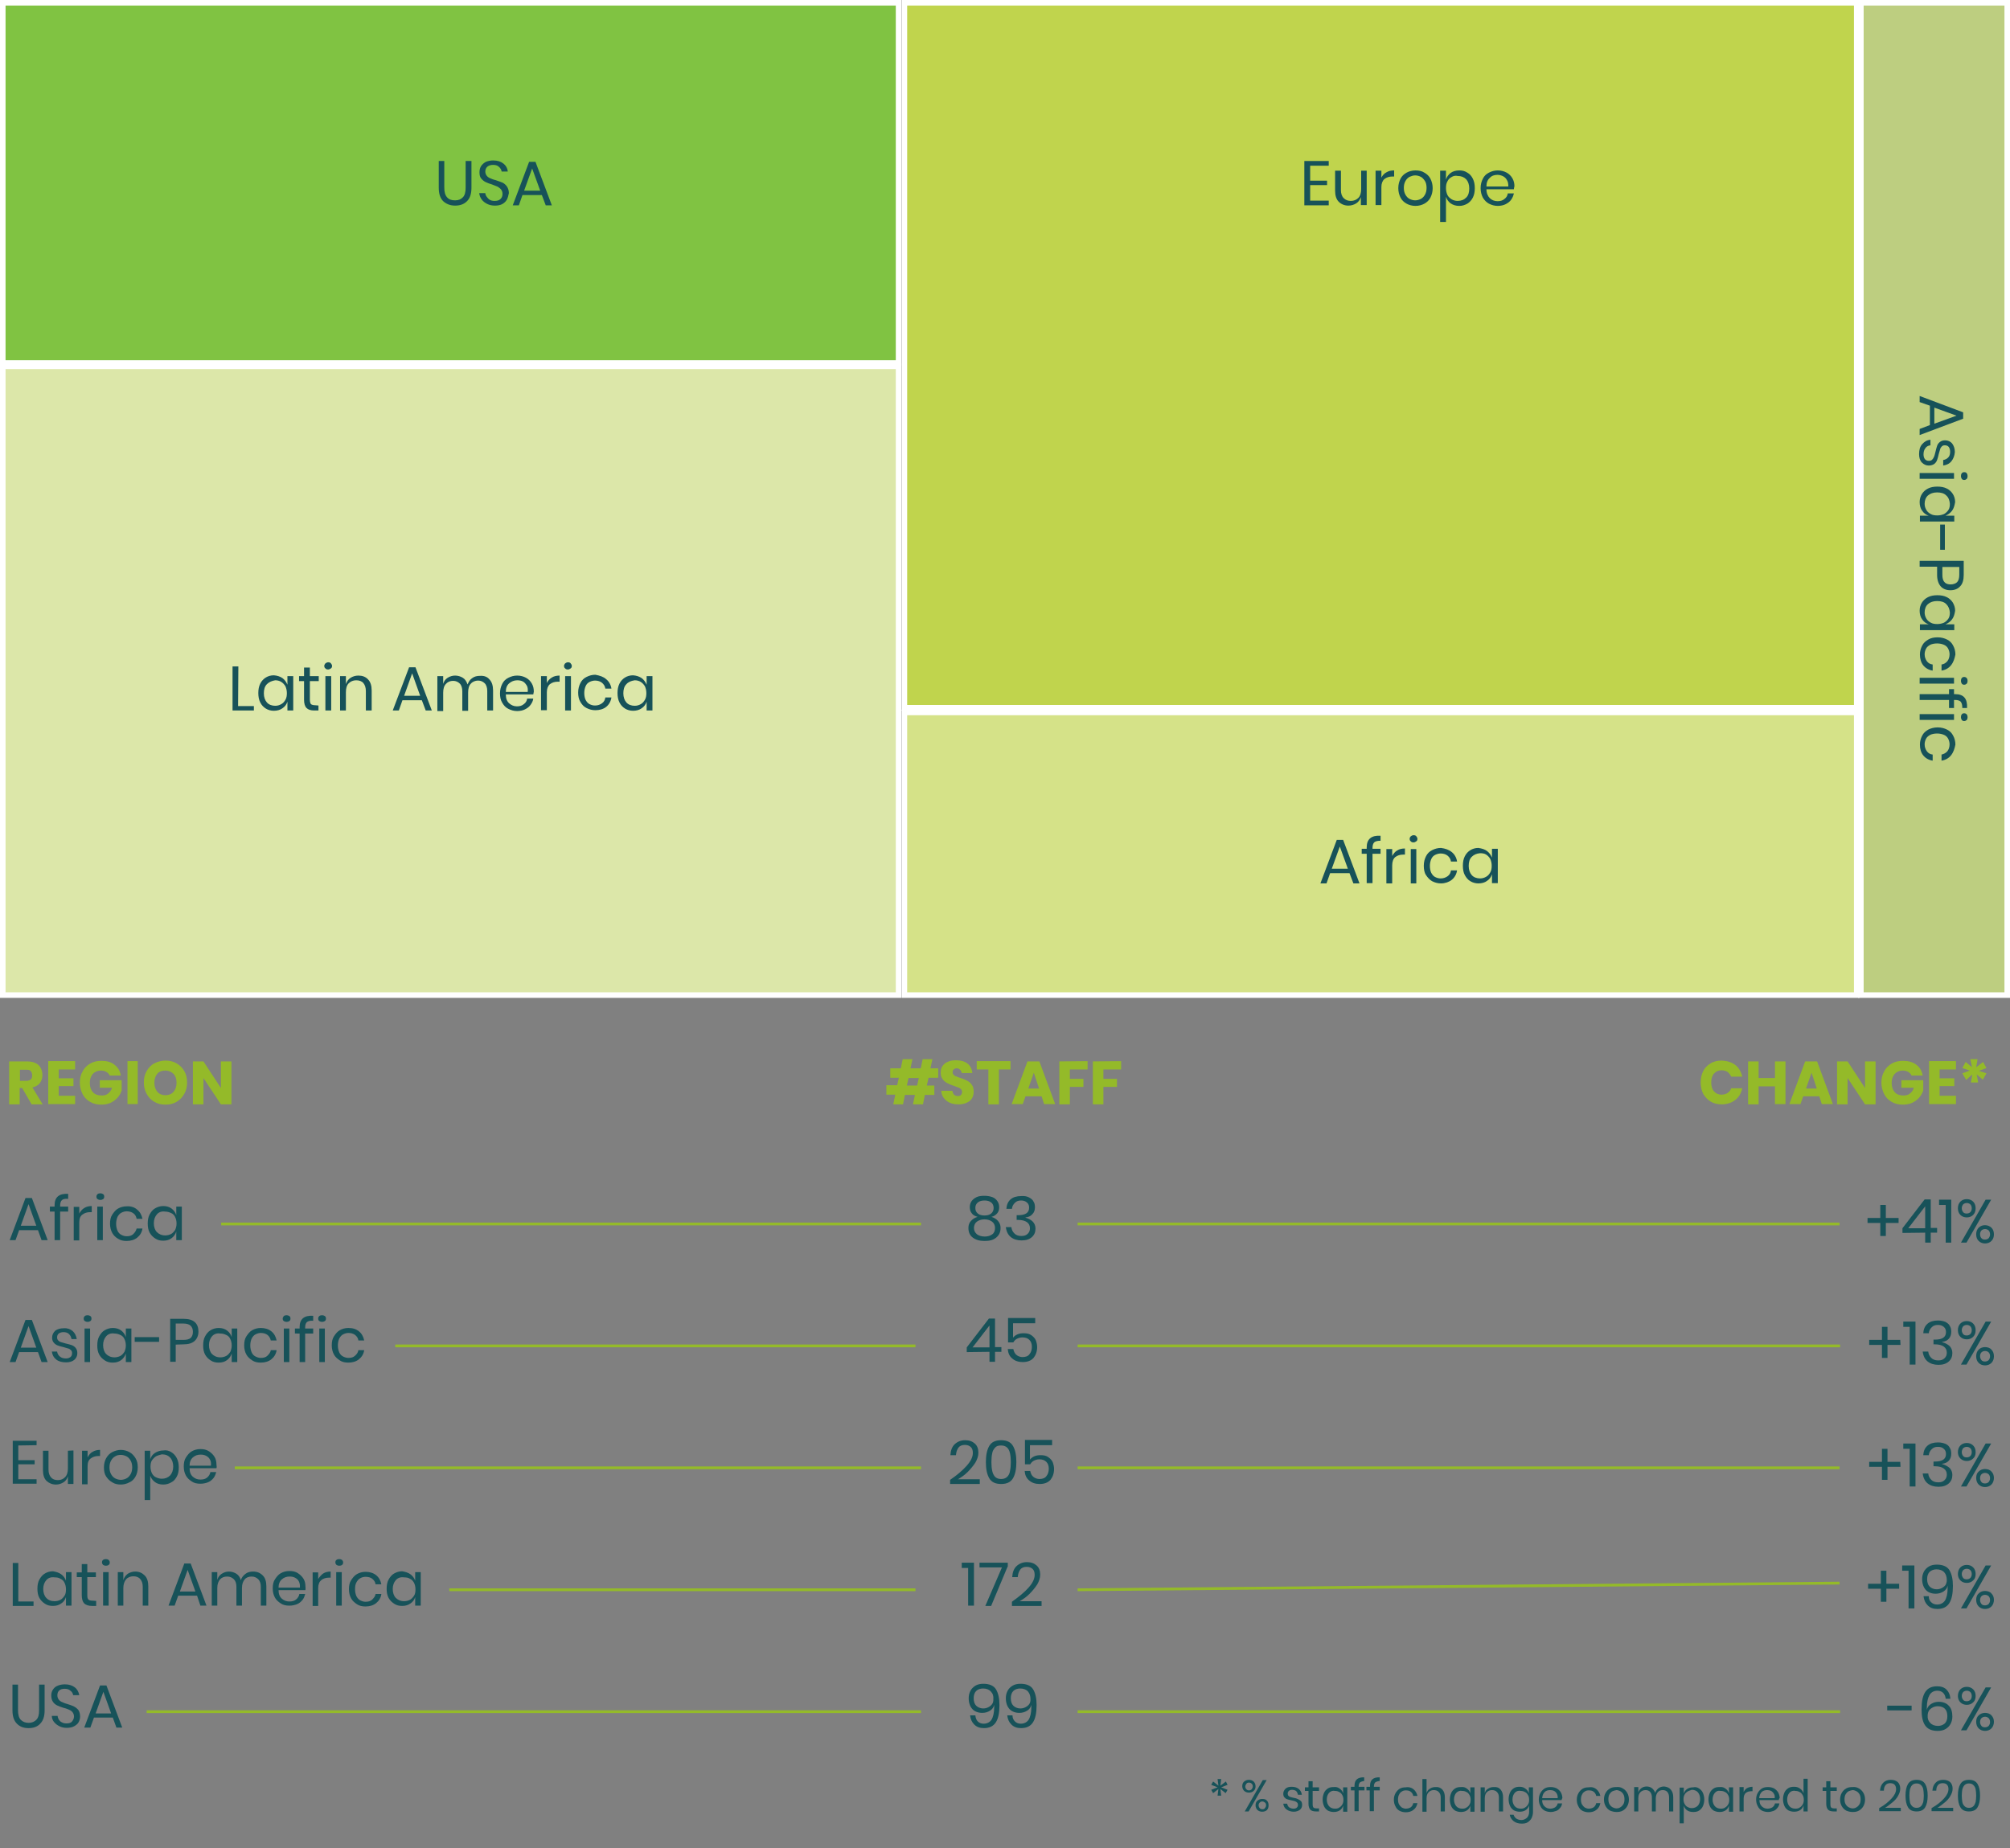 <?xml version="1.0" encoding="utf-8"?>
<!-- Generator: Adobe Illustrator 26.3.1, SVG Export Plug-In . SVG Version: 6.00 Build 0)  -->
<svg version="1.1" id="Layer_2_00000127729856986850361840000011855140047656455586_"
	 xmlns="http://www.w3.org/2000/svg" xmlns:xlink="http://www.w3.org/1999/xlink" x="0px" y="0px" viewBox="0 0 725.2 666.9"
	 style="enable-background:new 0 0 725.2 666.9;" xml:space="preserve">
<rect x="0" y="0" width="725.2" height="666.9" fill="#808080" stroke="none"/>
<style type="text/css">
	.st0{fill:#C0D44D;stroke:#FFFFFF;stroke-width:2;stroke-miterlimit:10;}
	.st1{fill:#BDCE80;stroke:#FFFFFF;stroke-width:2;stroke-miterlimit:10;}
	.st2{fill:#D5E288;stroke:#FFFFFF;stroke-width:2;stroke-miterlimit:10;}
	.st3{fill:#DCE7A9;stroke:#FFFFFF;stroke-width:2;stroke-miterlimit:10;}
	.st4{fill:#80C342;stroke:#FFFFFF;stroke-width:2;stroke-miterlimit:10;}
	.st5{fill:#94BA29;}
	.st6{fill:#175259;}
	.st7{fill:none;stroke:#94BA29;}
</style>
<g id="Layer_1-2">
	<rect x="326.3" y="1" class="st0" width="343.6" height="254.4"/>
	<rect x="671.4" y="1" class="st1" width="52.8" height="358.1"/>
	<rect x="326.3" y="257.1" class="st2" width="343.6" height="102"/>
	<rect x="1" y="132.2" class="st3" width="323.2" height="226.9"/>
	<rect x="1" y="1" class="st4" width="323.2" height="130"/>
	<g id="REGION" transform="translate(100 104.033)">
		<g>
			<path class="st5" d="M-88.6,294.5l-3.4-5.9h-0.9v5.9h-3.8V279h6.4c1.2,0,2.3,0.2,3.1,0.6c0.9,0.4,1.5,1,1.9,1.8s0.6,1.6,0.6,2.5
				c0,1.1-0.3,2.1-0.9,2.9s-1.5,1.3-2.7,1.6l3.7,6.1H-88.6L-88.6,294.5z M-92.8,286h2.3c0.8,0,1.3-0.2,1.6-0.5
				c0.4-0.3,0.5-0.8,0.5-1.5s-0.2-1.1-0.5-1.5s-0.9-0.5-1.6-0.5h-2.3C-92.8,282.1-92.8,286-92.8,286z"/>
			<path class="st5" d="M-78.8,281.9v3.2h5.3v2.8h-5.3v3.5h5.9v3h-9.7v-15.5h9.7v3H-78.8L-78.8,281.9z"/>
			<path class="st5" d="M-58.7,280.2c1.3,1,2,2.2,2.3,3.9h-4c-0.3-0.6-0.7-1-1.2-1.3s-1.2-0.5-2-0.5c-1.2,0-2.1,0.4-2.9,1.2
				c-0.7,0.8-1.1,1.9-1.1,3.2c0,1.5,0.4,2.6,1.1,3.4s1.8,1.2,3.2,1.2c0.9,0,1.7-0.2,2.3-0.7s1.2-1.2,1.4-2.1H-64v-2.7h7.9v3.7
				c-0.3,0.9-0.8,1.8-1.4,2.5s-1.5,1.4-2.5,1.9s-2.2,0.7-3.4,0.7c-1.6,0-2.9-0.3-4.1-1s-2.1-1.6-2.7-2.8c-0.6-1.2-1-2.6-1-4.1
				s0.3-2.9,1-4.1c0.6-1.2,1.5-2.1,2.7-2.8c1.2-0.7,2.5-1,4.1-1C-61.5,278.8-59.9,279.2-58.7,280.2L-58.7,280.2z"/>
			<path class="st5" d="M-50.3,278.9v15.5H-54v-15.5H-50.3z"/>
			<path class="st5" d="M-36.3,279.7c1.2,0.7,2.1,1.6,2.8,2.8s1,2.6,1,4.1s-0.3,2.9-1,4.1s-1.6,2.2-2.8,2.9c-1.2,0.7-2.5,1-4,1
				s-2.8-0.3-4-1s-2.1-1.6-2.8-2.9s-1-2.6-1-4.1s0.3-2.9,1-4.1s1.6-2.2,2.8-2.8s2.5-1,4-1S-37.5,279-36.3,279.7z M-43.2,283.4
				c-0.7,0.8-1.1,1.9-1.1,3.3s0.4,2.5,1.1,3.3s1.7,1.2,2.9,1.2s2.2-0.4,2.9-1.2s1.1-1.9,1.1-3.3s-0.4-2.5-1.1-3.2s-1.7-1.2-2.9-1.2
				S-42.5,282.6-43.2,283.4L-43.2,283.4z"/>
			<path class="st5" d="M-16.5,294.5h-3.8l-6.3-9.5v9.5h-3.8V279h3.8l6.3,9.6V279h3.8V294.5z"/>
		</g>
	</g>
	<g id="_STAFF" transform="translate(321 104.033)">
		<g>
			<path class="st5" d="M14,285l-0.6,2.7h2.7v3.4h-3.4l-0.7,3.4H8.4l0.7-3.4H5.5l-0.7,3.4H1.3L2,291h-3.2v-3.4h3.9l0.6-2.7H0.2v-3.4
				H4l0.7-3.3h3.5l-0.7,3.3h3.7l0.7-3.3h3.5l-0.7,3.3h2.8v3.4H14V285z M10.5,285H6.8l-0.6,2.7h3.7L10.5,285z"/>
			<path class="st5" d="M29.7,292.3c-0.4,0.7-1,1.2-1.9,1.6c-0.8,0.4-1.8,0.6-3,0.6c-1.7,0-3.2-0.4-4.3-1.3s-1.8-2-1.9-3.6h4
				c0.1,0.6,0.3,1,0.6,1.4c0.4,0.3,0.8,0.5,1.4,0.5c0.5,0,0.9-0.1,1.1-0.4c0.3-0.3,0.4-0.6,0.4-1.1c0-0.4-0.1-0.7-0.4-1
				s-0.6-0.5-1-0.6s-0.9-0.4-1.6-0.6c-1-0.3-1.8-0.7-2.4-1s-1.2-0.8-1.6-1.4c-0.5-0.6-0.7-1.4-0.7-2.4c0-0.9,0.2-1.7,0.7-2.4
				c0.5-0.7,1.1-1.2,2-1.5c0.8-0.4,1.8-0.5,2.9-0.5c1.7,0,3.1,0.4,4.1,1.2s1.6,2,1.7,3.4H26c-0.1-0.5-0.3-0.9-0.6-1.2
				s-0.7-0.5-1.2-0.5c-0.4,0-0.8,0.1-1.1,0.4c-0.3,0.2-0.4,0.6-0.4,1s0.1,0.7,0.4,0.9c0.2,0.3,0.5,0.5,0.9,0.6
				c0.4,0.2,0.9,0.4,1.6,0.6c1,0.3,1.8,0.7,2.4,1s1.2,0.8,1.6,1.4c0.5,0.6,0.7,1.5,0.7,2.5S30.1,291.6,29.7,292.3L29.7,292.3z"/>
			<path class="st5" d="M43.6,278.9v3h-4.2v12.6h-3.8v-12.6h-4.2v-3H43.6z"/>
			<path class="st5" d="M54.8,291.6H49l-1,2.8h-4l5.7-15.4H54l5.7,15.4h-4L54.8,291.6L54.8,291.6z M53.9,288.8l-1.9-5.7l-2,5.7H53.9
				L53.9,288.8z"/>
			<path class="st5" d="M71.4,278.9v3H65v3.4h4.9v2.9H65v6.3h-3.8V279L71.4,278.9L71.4,278.9z"/>
			<path class="st5" d="M83.5,278.9v3h-6.4v3.4H82v2.9h-4.9v6.3h-3.8V279L83.5,278.9L83.5,278.9z"/>
		</g>
	</g>
	<g id="CHANGE_" transform="translate(545 104.033)">
		<g>
			<path class="st5" d="M81.1,280.3c1.3,1,2.1,2.5,2.5,4.2h-4c-0.3-0.7-0.8-1.3-1.3-1.7c-0.6-0.4-1.3-0.6-2.2-0.6
				c-1.1,0-2,0.4-2.7,1.2s-1,1.9-1,3.2s0.3,2.4,1,3.2s1.6,1.2,2.7,1.2c0.8,0,1.6-0.2,2.2-0.6s1.1-1,1.3-1.7h4
				c-0.4,1.8-1.2,3.2-2.5,4.2s-2.9,1.6-4.9,1.6c-1.5,0-2.8-0.3-4-1c-1.1-0.7-2-1.6-2.7-2.8c-0.6-1.2-0.9-2.6-0.9-4.1
				s0.3-2.9,0.9-4.1s1.5-2.1,2.7-2.8c1.1-0.7,2.5-1,4-1C78.2,278.8,79.8,279.3,81.1,280.3L81.1,280.3z"/>
			<path class="st5" d="M99.2,278.9v15.5h-3.8V288h-5.9v6.5h-3.8V279h3.8v6h5.9v-6h3.8V278.9z"/>
			<path class="st5" d="M111.4,291.6h-5.8l-1,2.8h-4l5.7-15.4h4.3l5.7,15.4h-4L111.4,291.6L111.4,291.6z M110.5,288.8l-1.9-5.7
				l-2,5.7H110.5L110.5,288.8z"/>
			<path class="st5" d="M131.7,294.5h-3.8l-6.3-9.5v9.5h-3.8V279h3.8l6.3,9.6V279h3.8V294.5z"/>
			<path class="st5" d="M146.4,280.2c1.3,1,2,2.2,2.3,3.9h-4c-0.3-0.6-0.7-1-1.2-1.3s-1.2-0.5-2-0.5c-1.2,0-2.1,0.4-2.9,1.2
				c-0.7,0.8-1.1,1.9-1.1,3.2c0,1.5,0.4,2.6,1.1,3.4s1.8,1.2,3.2,1.2c0.9,0,1.7-0.2,2.3-0.7s1.2-1.2,1.4-2.1H141v-2.7h7.9v3.7
				c-0.3,0.9-0.8,1.8-1.4,2.5c-0.7,0.8-1.5,1.4-2.5,1.9s-2.2,0.7-3.4,0.7c-1.6,0-2.9-0.3-4.1-1s-2.1-1.6-2.7-2.8
				c-0.6-1.2-1-2.6-1-4.1s0.3-2.9,1-4.1c0.6-1.2,1.5-2.1,2.7-2.8c1.2-0.7,2.5-1,4.1-1C143.5,278.8,145.1,279.2,146.4,280.2
				L146.4,280.2z"/>
			<path class="st5" d="M154.8,281.9v3.2h5.3v2.8h-5.3v3.5h5.9v3H151v-15.5h9.7v3H154.8L154.8,281.9z"/>
			<path class="st5" d="M170.5,279.2l1.2,2.2l-2.7,1l2.7,0.9l-1.3,2.3l-2.2-1.9l0.5,2.9h-2.6l0.5-2.9l-2.2,2l-1.4-2.4l2.7-1
				l-2.7-0.9l1.2-2.2l2.3,1.9l-0.6-2.9h2.6l-0.5,2.9L170.5,279.2L170.5,279.2z"/>
		</g>
	</g>
	<g id="Africa_Asia-Pacific_Europe_Latin_America_USA" transform="translate(100 140.033)">
		<g>
			<path class="st6" d="M-86.3,303.9h-6.8l-1.3,3.6h-2.1l5.7-15.2h2.3l5.7,15.2H-85L-86.3,303.9z M-86.9,302.3l-2.8-7.8l-2.8,7.8
				H-86.9L-86.9,302.3z"/>
			<path class="st6" d="M-77.7,293.1c-0.4,0.4-0.6,1-0.6,2v0.3h2.9v1.8h-2.9v10.3h-2v-10.3H-82v-1.8h1.7v-0.5c0-2.9,1.6-4.3,4.9-4.1
				v1.8C-76.6,292.5-77.3,292.7-77.7,293.1L-77.7,293.1z"/>
			<path class="st6" d="M-69.6,295.9c0.8-0.5,1.7-0.7,2.7-0.7v2.2h-0.6c-1.1,0-2,0.3-2.8,0.9s-1.1,1.5-1.1,2.9v6.4h-2v-12.1h2v2.4
				C-70.9,297-70.3,296.3-69.6,295.9L-69.6,295.9z"/>
			<path class="st6" d="M-64.8,290.9c0.2-0.2,0.6-0.3,1-0.3s0.7,0.1,1,0.3s0.4,0.5,0.4,0.9s-0.1,0.7-0.4,0.9s-0.6,0.3-1,0.3
				s-0.7-0.1-1-0.3s-0.4-0.5-0.4-0.9S-65.1,291.2-64.8,290.9z M-62.9,295.4v12.1h-2v-12.1H-62.9z"/>
			<path class="st6" d="M-50.5,296.5c1,0.8,1.6,1.9,1.9,3.3h-2.1c-0.2-0.9-0.5-1.5-1.2-2s-1.5-0.7-2.4-0.7c-0.7,0-1.3,0.2-1.9,0.5
				c-0.6,0.3-1,0.8-1.4,1.5c-0.3,0.7-0.5,1.5-0.5,2.5s0.2,1.8,0.5,2.5s0.8,1.2,1.4,1.5c0.6,0.3,1.2,0.5,1.9,0.5c1,0,1.8-0.2,2.4-0.8
				s1-1.2,1.2-2h2.1c-0.2,1.4-0.9,2.5-1.9,3.3s-2.3,1.2-3.8,1.2c-1.2,0-2.2-0.2-3.1-0.8c-0.9-0.5-1.6-1.2-2.1-2.1s-0.8-2-0.8-3.3
				s0.2-2.4,0.8-3.3s1.2-1.7,2.1-2.2s1.9-0.8,3.1-0.8C-52.8,295.2-51.5,295.6-50.5,296.5L-50.5,296.5z"/>
			<path class="st6" d="M-38.1,296.1c0.8,0.6,1.4,1.4,1.7,2.4v-3.1h2v12.1h-2v-3.1c-0.3,1-0.9,1.8-1.7,2.4s-1.8,0.9-3,0.9
				c-1.1,0-2-0.2-2.9-0.8s-1.5-1.2-2-2.1s-0.7-2-0.7-3.3s0.2-2.4,0.7-3.3s1.1-1.7,2-2.2s1.8-0.8,2.9-0.8
				C-39.9,295.2-38.9,295.5-38.1,296.1L-38.1,296.1z M-43.4,298.2c-0.7,0.8-1.1,1.9-1.1,3.2s0.4,2.5,1.1,3.2s1.7,1.2,3,1.2
				c0.8,0,1.5-0.2,2.1-0.5s1.1-0.9,1.5-1.5c0.3-0.7,0.5-1.4,0.5-2.3s-0.2-1.7-0.5-2.3c-0.3-0.7-0.8-1.2-1.5-1.5s-1.3-0.5-2.1-0.5
				C-41.7,297-42.7,297.4-43.4,298.2L-43.4,298.2z"/>
		</g>
		<g>
			<path class="st6" d="M-86.3,347.9h-6.8l-1.3,3.6h-2.1l5.7-15.2h2.3l5.7,15.2H-85L-86.3,347.9z M-86.9,346.3l-2.8-7.8l-2.8,7.8
				H-86.9L-86.9,346.3z"/>
			<path class="st6" d="M-73.8,340.3c0.8,0.7,1.3,1.7,1.5,2.9h-1.9c-0.1-0.7-0.4-1.3-0.9-1.8s-1.2-0.7-2-0.7c-0.7,0-1.3,0.2-1.7,0.5
				s-0.6,0.8-0.6,1.4c0,0.4,0.1,0.8,0.4,1.1c0.3,0.3,0.6,0.5,1,0.6s1,0.3,1.7,0.5c0.9,0.2,1.6,0.4,2.2,0.6c0.5,0.2,1,0.5,1.4,1
				s0.6,1.1,0.6,1.9c0,1-0.4,1.8-1.1,2.4s-1.7,0.9-3,0.9c-1.4,0-2.6-0.3-3.5-1s-1.4-1.6-1.6-2.9h1.9c0.1,0.7,0.4,1.3,1,1.8
				s1.3,0.7,2.2,0.7c0.7,0,1.2-0.2,1.6-0.5s0.6-0.8,0.6-1.4c0-0.5-0.1-0.8-0.4-1.1s-0.6-0.5-1-0.6s-1-0.3-1.7-0.5
				c-0.9-0.2-1.6-0.4-2.1-0.6s-1-0.5-1.4-1s-0.6-1-0.6-1.8c0-1,0.4-1.8,1.1-2.5c0.8-0.6,1.8-0.9,3.1-0.9
				C-75.7,339.2-74.6,339.6-73.8,340.3L-73.8,340.3z"/>
			<path class="st6" d="M-69.4,334.9c0.2-0.2,0.6-0.3,1-0.3s0.7,0.1,1,0.3s0.4,0.5,0.4,0.9s-0.1,0.7-0.4,0.9s-0.6,0.3-1,0.3
				s-0.7-0.1-1-0.3s-0.4-0.5-0.4-0.9S-69.7,335.2-69.4,334.9z M-67.5,339.4v12.1h-2v-12.1H-67.5z"/>
			<path class="st6" d="M-56.3,340.1c0.8,0.6,1.4,1.4,1.7,2.4v-3.1h2v12.1h-2v-3.1c-0.3,1-0.9,1.8-1.7,2.4s-1.8,0.9-3,0.9
				c-1.1,0-2-0.2-2.9-0.8s-1.5-1.2-2-2.1c-0.5-0.9-0.7-2-0.7-3.3s0.2-2.4,0.7-3.3s1.1-1.7,2-2.2s1.8-0.8,2.9-0.8
				C-58.1,339.2-57.1,339.5-56.3,340.1L-56.3,340.1z M-61.7,342.2c-0.7,0.8-1.1,1.9-1.1,3.2s0.4,2.5,1.1,3.2s1.7,1.2,3,1.2
				c0.8,0,1.5-0.2,2.1-0.5s1.1-0.9,1.5-1.5c0.3-0.7,0.5-1.4,0.5-2.3s-0.2-1.7-0.5-2.3c-0.3-0.7-0.8-1.2-1.5-1.5s-1.3-0.5-2.1-0.5
				C-60,341-61,341.4-61.7,342.2L-61.7,342.2z"/>
			<path class="st6" d="M-42.6,342.5v1.7h-8.8v-1.7H-42.6z"/>
			<path class="st6" d="M-36.6,345.2v6.2h-2v-15.5h4.9c1.8,0,3.1,0.4,4,1.2s1.3,2,1.3,3.4s-0.5,2.6-1.4,3.4s-2.2,1.2-3.9,1.2
				L-36.6,345.2L-36.6,345.2z M-31.2,342.8c0.5-0.5,0.8-1.2,0.8-2.2s-0.3-1.7-0.8-2.2s-1.4-0.8-2.6-0.8h-2.8v5.9h2.8
				C-32.7,343.5-31.8,343.3-31.2,342.8L-31.2,342.8z"/>
			<path class="st6" d="M-18.1,340.1c0.8,0.6,1.4,1.4,1.7,2.4v-3.1h2v12.1h-2v-3.1c-0.3,1-0.9,1.8-1.7,2.4c-0.8,0.6-1.8,0.9-3,0.9
				c-1.1,0-2-0.2-2.9-0.8c-0.8-0.5-1.5-1.2-2-2.1s-0.7-2-0.7-3.3s0.2-2.4,0.7-3.3s1.1-1.7,2-2.2c0.8-0.5,1.8-0.8,2.9-0.8
				C-19.9,339.2-18.9,339.5-18.1,340.1L-18.1,340.1z M-23.5,342.2c-0.7,0.8-1.1,1.9-1.1,3.2s0.4,2.5,1.1,3.2s1.7,1.2,3,1.2
				c0.8,0,1.5-0.2,2.1-0.5s1.1-0.9,1.5-1.5c0.3-0.7,0.5-1.4,0.5-2.3s-0.2-1.7-0.5-2.3c-0.3-0.7-0.8-1.2-1.5-1.5s-1.3-0.5-2.1-0.5
				C-21.8,341-22.8,341.4-23.5,342.2L-23.5,342.2z"/>
			<path class="st6" d="M-2.1,340.4c1,0.8,1.6,1.9,1.9,3.3h-2.1c-0.2-0.9-0.6-1.5-1.2-2c-0.7-0.5-1.5-0.7-2.4-0.7
				c-0.7,0-1.3,0.2-1.9,0.5s-1,0.8-1.4,1.5c-0.3,0.7-0.5,1.5-0.5,2.5s0.2,1.8,0.5,2.5s0.8,1.2,1.4,1.5s1.2,0.5,1.9,0.5
				c1,0,1.8-0.2,2.4-0.8s1.1-1.2,1.2-2h2.1c-0.2,1.4-0.9,2.5-1.9,3.3s-2.3,1.2-3.8,1.2c-1.2,0-2.2-0.2-3.1-0.8s-1.6-1.2-2.1-2.1
				s-0.8-2-0.8-3.3s0.2-2.4,0.8-3.3s1.2-1.7,2.1-2.2s1.9-0.8,3.1-0.8C-4.4,339.2-3.1,339.6-2.1,340.4L-2.1,340.4z"/>
			<path class="st6" d="M2.4,334.9c0.2-0.2,0.6-0.3,1-0.3s0.7,0.1,1,0.3s0.4,0.5,0.4,0.9s-0.1,0.7-0.4,0.9s-0.6,0.3-1,0.3
				s-0.7-0.1-1-0.3S2,336.2,2,335.8S2.2,335.2,2.4,334.9z M4.4,339.4v12.1h-2v-12.1H4.4z"/>
			<path class="st6" d="M10.7,337.1c-0.4,0.4-0.6,1-0.6,2v0.3H13v1.8h-2.9v10.3h-2v-10.3H6.4v-1.8h1.7v-0.5c0-2.9,1.6-4.3,4.9-4.1
				v1.8C11.9,336.5,11.2,336.7,10.7,337.1L10.7,337.1z"/>
			<path class="st6" d="M15.2,334.9c0.2-0.2,0.6-0.3,1-0.3c0.4,0,0.7,0.1,1,0.3s0.4,0.5,0.4,0.9s-0.1,0.7-0.4,0.9s-0.6,0.3-1,0.3
				s-0.7-0.1-1-0.3s-0.4-0.5-0.4-0.9S14.9,335.2,15.2,334.9z M17.2,339.4v12.1h-2v-12.1H17.2z"/>
			<path class="st6" d="M29.5,340.4c1,0.8,1.6,1.9,1.9,3.3h-2.1c-0.1-0.9-0.6-1.5-1.2-2c-0.7-0.5-1.5-0.7-2.4-0.7
				c-0.7,0-1.3,0.2-1.9,0.5s-1,0.8-1.4,1.5c-0.3,0.7-0.5,1.5-0.5,2.5s0.2,1.8,0.5,2.5s0.8,1.2,1.4,1.5s1.2,0.5,1.9,0.5
				c1,0,1.8-0.2,2.4-0.8c0.6-0.5,1.1-1.2,1.2-2h2.1c-0.2,1.4-0.9,2.5-1.9,3.3s-2.3,1.2-3.8,1.2c-1.2,0-2.2-0.2-3.1-0.8
				s-1.6-1.2-2.1-2.1s-0.8-2-0.8-3.3s0.2-2.4,0.8-3.3s1.2-1.7,2.1-2.2s1.9-0.8,3.1-0.8C27.3,339.2,28.5,339.6,29.5,340.4L29.5,340.4
				z"/>
		</g>
		<g>
			<path class="st6" d="M-93.4,381.6v5.3h5.9v1.5h-5.9v5.4h6.6v1.6h-8.6v-15.5h8.6v1.6L-93.4,381.6L-93.4,381.6z"/>
			<path class="st6" d="M-73.5,383.4v12.1h-2v-2.8c-0.3,1-0.8,1.7-1.6,2.2c-0.8,0.5-1.7,0.8-2.7,0.8c-1.4,0-2.5-0.5-3.4-1.3
				c-0.9-0.9-1.3-2.2-1.3-3.9v-7h2v6.8c0,1.2,0.3,2.1,0.9,2.8s1.4,1,2.5,1s2-0.4,2.6-1.1c0.7-0.7,1-1.8,1-3.1v-6.4L-73.5,383.4
				L-73.5,383.4z"/>
			<path class="st6" d="M-66.6,383.9c0.8-0.5,1.7-0.7,2.7-0.7v2.2h-0.6c-1.1,0-2,0.3-2.8,0.9s-1.1,1.5-1.1,2.9v6.4h-2v-12.1h2v2.4
				C-67.9,385-67.4,384.3-66.6,383.9L-66.6,383.9z"/>
			<path class="st6" d="M-53.3,384c0.9,0.5,1.6,1.2,2.2,2.2s0.8,2,0.8,3.3s-0.3,2.4-0.8,3.3s-1.2,1.7-2.2,2.1
				c-0.9,0.5-2,0.8-3.1,0.8s-2.2-0.2-3.1-0.8c-0.9-0.5-1.6-1.2-2.2-2.1s-0.8-2-0.8-3.3s0.3-2.4,0.8-3.3s1.2-1.7,2.2-2.2
				s2-0.8,3.1-0.8S-54.2,383.5-53.3,384z M-58.4,385.5c-0.6,0.3-1.1,0.8-1.5,1.5s-0.6,1.5-0.6,2.5s0.2,1.8,0.6,2.5s0.9,1.2,1.5,1.5
				s1.3,0.5,2,0.5s1.4-0.2,2-0.5s1.1-0.8,1.5-1.5s0.6-1.5,0.6-2.5s-0.2-1.8-0.6-2.5c-0.4-0.7-0.9-1.2-1.5-1.5s-1.3-0.5-2-0.5
				S-57.8,385.1-58.4,385.5z"/>
			<path class="st6" d="M-38.2,384c0.8,0.5,1.5,1.2,2,2.2s0.7,2,0.7,3.3s-0.2,2.4-0.7,3.3s-1.1,1.7-2,2.1c-0.8,0.5-1.8,0.8-2.9,0.8
				c-1.2,0-2.2-0.3-3-0.9s-1.4-1.4-1.7-2.3v8.8h-2v-17.8h2v3.1c0.3-1,0.9-1.8,1.7-2.3s1.8-0.9,3-0.9C-40,383.2-39,383.5-38.2,384
				L-38.2,384z M-43.7,385.5c-0.6,0.4-1.1,0.9-1.5,1.5s-0.5,1.5-0.5,2.3s0.2,1.7,0.5,2.3s0.8,1.2,1.5,1.5s1.3,0.5,2.1,0.5
				c1.2,0,2.2-0.4,3-1.2c0.7-0.8,1.1-1.9,1.1-3.2s-0.4-2.5-1.1-3.2c-0.7-0.8-1.7-1.2-3-1.2C-42.4,385-43.1,385.2-43.7,385.5
				L-43.7,385.5z"/>
			<path class="st6" d="M-21.9,389.8h-9.7c0,1.4,0.4,2.4,1.2,3.1s1.7,1,2.7,1s1.8-0.2,2.4-0.7s1.1-1.2,1.2-2h2.1
				c-0.2,0.8-0.5,1.6-1,2.2s-1.2,1.2-2,1.5s-1.7,0.5-2.7,0.5c-1.2,0-2.2-0.2-3.1-0.8s-1.6-1.2-2.1-2.1s-0.8-2-0.8-3.3
				s0.2-2.4,0.8-3.3s1.2-1.7,2.1-2.2s1.9-0.8,3.1-0.8s2.2,0.2,3.1,0.8s1.5,1.2,2,2s0.7,1.8,0.7,2.8
				C-21.8,389.1-21.8,389.5-21.9,389.8L-21.9,389.8z M-24.3,386.6c-0.3-0.6-0.8-1-1.4-1.3s-1.2-0.4-1.9-0.4c-1.1,0-2,0.3-2.8,1
				s-1.2,1.7-1.2,3h7.7C-23.8,388-23.9,387.2-24.3,386.6z"/>
		</g>
		<g>
			<path class="st6" d="M-93.4,437.9h5.5v1.6h-7.5V424h2V437.9z"/>
			<path class="st6" d="M-77.9,428.1c0.8,0.6,1.4,1.4,1.7,2.3v-3.1h2v12.1h-2v-3.1c-0.3,1-0.9,1.8-1.7,2.3c-0.8,0.6-1.8,0.9-3,0.9
				c-1.1,0-2-0.2-2.9-0.8c-0.8-0.5-1.5-1.2-2-2.1s-0.7-2-0.7-3.3s0.2-2.4,0.7-3.3s1.1-1.7,2-2.2c0.8-0.5,1.8-0.8,2.9-0.8
				C-79.7,427.2-78.7,427.5-77.9,428.1L-77.9,428.1z M-83.3,430.2c-0.7,0.8-1.1,1.9-1.1,3.2s0.4,2.5,1.1,3.2c0.7,0.8,1.7,1.2,3,1.2
				c0.8,0,1.5-0.2,2.1-0.5s1.1-0.9,1.5-1.5s0.5-1.4,0.5-2.3s-0.2-1.7-0.5-2.3c-0.3-0.7-0.8-1.2-1.5-1.5c-0.6-0.4-1.3-0.5-2.1-0.5
				C-81.6,429-82.6,429.4-83.3,430.2L-83.3,430.2z"/>
			<path class="st6" d="M-65.3,437.7v1.8h-1.5c-1.2,0-2.2-0.3-2.8-0.9s-0.9-1.6-0.9-3v-6.5h-1.8v-1.7h1.8v-3h2v3h3.1v1.7h-3.1v6.5
				c0,0.8,0.1,1.3,0.4,1.6s0.8,0.4,1.5,0.4L-65.3,437.7L-65.3,437.7z"/>
			<path class="st6" d="M-62.8,422.9c0.2-0.2,0.6-0.3,1-0.3s0.7,0.1,1,0.3c0.2,0.2,0.4,0.5,0.4,0.9s-0.1,0.7-0.4,0.9
				c-0.2,0.2-0.6,0.3-1,0.3s-0.7-0.1-1-0.3c-0.2-0.2-0.4-0.5-0.4-0.9S-63.1,423.1-62.8,422.9z M-60.8,427.3v12.1h-2v-12.1H-60.8z"/>
			<path class="st6" d="M-47.8,428.5c0.9,0.9,1.3,2.2,1.3,3.9v7h-2v-6.8c0-1.2-0.3-2.1-0.9-2.8c-0.6-0.7-1.5-1-2.5-1s-2,0.4-2.6,1.1
				s-1,1.8-1,3.1v6.4h-2v-12.1h2v2.9c0.3-1,0.8-1.7,1.6-2.3c0.8-0.5,1.7-0.8,2.7-0.8C-49.8,427.1-48.7,427.6-47.8,428.5L-47.8,428.5
				z"/>
			<path class="st6" d="M-28.9,435.8h-6.8l-1.3,3.6h-2.2l5.7-15.2h2.3l5.7,15.2h-2.2L-28.9,435.8L-28.9,435.8z M-29.5,434.3
				l-2.8-7.8l-2.8,7.8H-29.5L-29.5,434.3z"/>
			<path class="st6" d="M-5.2,428.5c0.9,0.9,1.3,2.2,1.3,3.9v7h-2v-6.8c0-1.2-0.3-2.1-0.9-2.7s-1.4-1-2.4-1s-1.9,0.3-2.5,1
				s-1,1.7-1,3.1v6.4h-2v-6.8c0-1.2-0.3-2.1-0.9-2.7s-1.4-1-2.4-1c-1.1,0-1.9,0.3-2.6,1c-0.6,0.7-1,1.7-1,3.1v6.4h-2v-12.1h2v2.8
				c0.3-1,0.8-1.7,1.6-2.2c0.8-0.5,1.6-0.8,2.6-0.8s1.9,0.3,2.7,0.8s1.3,1.3,1.6,2.3c0.3-1,0.9-1.7,1.7-2.3s1.7-0.8,2.7-0.8
				C-7.2,427.1-6.1,427.6-5.2,428.5L-5.2,428.5z"/>
			<path class="st6" d="M10.2,433.8H0.5c0,1.4,0.4,2.4,1.2,3.1s1.7,1,2.7,1s1.8-0.2,2.4-0.7s1.1-1.2,1.2-2h2.1
				c-0.2,0.8-0.5,1.6-1,2.2s-1.2,1.2-2,1.5s-1.7,0.5-2.7,0.5c-1.2,0-2.2-0.2-3.1-0.8s-1.6-1.2-2.1-2.1s-0.8-2-0.8-3.3
				s0.2-2.4,0.8-3.3s1.2-1.7,2.1-2.2s1.9-0.8,3.1-0.8s2.2,0.2,3.1,0.8s1.5,1.2,2,2s0.7,1.8,0.7,2.8
				C10.3,433.1,10.2,433.5,10.2,433.8L10.2,433.8z M7.8,430.6c-0.3-0.6-0.8-1-1.4-1.3s-1.2-0.4-1.9-0.4c-1.1,0-2,0.3-2.8,1
				s-1.2,1.7-1.2,3h7.7C8.3,432,8.1,431.2,7.8,430.6z"/>
			<path class="st6" d="M16.6,427.8c0.8-0.5,1.7-0.7,2.7-0.7v2.2h-0.6c-1.1,0-2.1,0.3-2.8,0.9s-1.1,1.5-1.1,2.9v6.4h-2v-12.1h2v2.4
				C15.3,429,15.9,428.3,16.6,427.8L16.6,427.8z"/>
			<path class="st6" d="M21.4,422.9c0.2-0.2,0.6-0.3,1-0.3s0.7,0.1,1,0.3c0.2,0.2,0.4,0.5,0.4,0.9s-0.1,0.7-0.4,0.9
				c-0.2,0.2-0.6,0.3-1,0.3s-0.7-0.1-1-0.3c-0.2-0.2-0.4-0.5-0.4-0.9S21.1,423.1,21.4,422.9z M23.3,427.3v12.1h-2v-12.1H23.3z"/>
			<path class="st6" d="M35.7,428.4c1,0.8,1.6,1.9,1.9,3.3h-2.1c-0.1-0.9-0.6-1.5-1.2-2c-0.6-0.5-1.5-0.7-2.4-0.7
				c-0.7,0-1.4,0.2-1.9,0.5c-0.6,0.3-1,0.8-1.4,1.5s-0.5,1.5-0.5,2.5s0.2,1.8,0.5,2.5c0.4,0.7,0.8,1.2,1.4,1.5s1.2,0.5,1.9,0.5
				c1,0,1.8-0.2,2.4-0.8s1.1-1.2,1.2-2h2.1c-0.2,1.4-0.9,2.5-1.9,3.3s-2.3,1.2-3.8,1.2c-1.2,0-2.2-0.2-3.1-0.8s-1.6-1.2-2.1-2.1
				s-0.8-2-0.8-3.3s0.2-2.4,0.8-3.3s1.2-1.7,2.1-2.2s1.9-0.8,3.1-0.8C33.4,427.2,34.7,427.6,35.7,428.4L35.7,428.4z"/>
			<path class="st6" d="M48.1,428.1c0.8,0.6,1.4,1.4,1.7,2.3v-3.1h2v12.1h-2v-3.1c-0.3,1-0.9,1.8-1.7,2.3c-0.8,0.6-1.8,0.9-3,0.9
				c-1.1,0-2-0.2-2.9-0.8s-1.5-1.2-2-2.1s-0.7-2-0.7-3.3s0.2-2.4,0.7-3.3s1.1-1.7,2-2.2s1.8-0.8,2.9-0.8
				C46.3,427.2,47.3,427.5,48.1,428.1L48.1,428.1z M42.8,430.2c-0.7,0.8-1.1,1.9-1.1,3.2s0.4,2.5,1.1,3.2s1.7,1.2,3,1.2
				c0.8,0,1.5-0.2,2.1-0.5s1.1-0.9,1.5-1.5s0.5-1.4,0.5-2.3s-0.2-1.7-0.5-2.3c-0.4-0.7-0.8-1.2-1.5-1.5c-0.6-0.4-1.3-0.5-2.1-0.5
				C44.5,429,43.5,429.4,42.8,430.2L42.8,430.2z"/>
		</g>
		<g>
			<path class="st6" d="M-93.5,467.9v9.3c0,1.5,0.3,2.7,1,3.4s1.6,1.1,2.8,1.1s2.1-0.4,2.8-1.1c0.7-0.7,1-1.8,1-3.4v-9.3h2v9.3
				c0,2.1-0.5,3.7-1.6,4.8c-1,1.1-2.4,1.6-4.2,1.6s-3.1-0.5-4.2-1.6s-1.6-2.7-1.6-4.8v-9.3H-93.5L-93.5,467.9z"/>
			<path class="st6" d="M-71.6,481.4c-0.3,0.6-0.9,1.1-1.6,1.5s-1.6,0.6-2.7,0.6s-1.9-0.2-2.7-0.6c-0.8-0.4-1.4-0.9-1.9-1.5
				s-0.8-1.4-0.8-2.2h2.1c0,0.4,0.2,0.9,0.4,1.3c0.3,0.4,0.6,0.8,1.1,1c0.5,0.3,1,0.4,1.7,0.4c0.9,0,1.6-0.2,2-0.7s0.7-1.1,0.7-1.8
				c0-0.6-0.2-1.1-0.5-1.5s-0.7-0.7-1.2-0.9c-0.5-0.2-1.1-0.5-2-0.7c-1-0.3-1.8-0.6-2.4-0.9s-1.1-0.7-1.5-1.3
				c-0.4-0.6-0.6-1.3-0.6-2.3c0-0.8,0.2-1.5,0.6-2.1s0.9-1.1,1.7-1.4c0.7-0.3,1.6-0.5,2.6-0.5c1.5,0,2.7,0.4,3.6,1.1
				s1.4,1.7,1.6,2.8h-2.2c-0.1-0.6-0.4-1.2-1-1.6c-0.5-0.5-1.2-0.7-2.1-0.7c-0.8,0-1.5,0.2-1.9,0.6c-0.5,0.4-0.7,1-0.7,1.8
				c0,0.6,0.2,1.1,0.5,1.5s0.7,0.7,1.2,0.9s1.1,0.5,1.9,0.7c1,0.3,1.8,0.6,2.4,0.9s1.1,0.7,1.6,1.3c0.4,0.6,0.6,1.4,0.6,2.4
				C-71.1,480.1-71.3,480.8-71.6,481.4L-71.6,481.4z"/>
			<path class="st6" d="M-59.3,479.8h-6.8l-1.3,3.6h-2.2l5.7-15.2h2.3l5.7,15.2H-58L-59.3,479.8L-59.3,479.8z M-59.9,478.3l-2.8-7.8
				l-2.8,7.8H-59.9L-59.9,478.3z"/>
		</g>
	</g>
	<g id="_83_45_205_172_99" transform="translate(321 140.033)">
		<g>
			<path class="st6" d="M29.5,293.5c0.4-0.6,1-1.1,1.8-1.5s1.8-0.5,2.9-0.5s2.1,0.2,2.9,0.5s1.4,0.9,1.8,1.5s0.6,1.3,0.6,2.1
				c0,0.9-0.2,1.6-0.7,2.2s-1.2,1.1-2.1,1.3c1,0.3,1.8,0.8,2.4,1.5s0.9,1.5,0.9,2.5c0,1.5-0.5,2.6-1.6,3.5s-2.4,1.2-4.2,1.2
				s-3.1-0.4-4.2-1.2s-1.6-2-1.6-3.5c0-1,0.3-1.9,0.9-2.5c0.6-0.7,1.4-1.2,2.4-1.5c-1-0.3-1.7-0.7-2.1-1.3c-0.5-0.6-0.7-1.4-0.7-2.2
				C28.9,294.8,29.1,294.1,29.5,293.5L29.5,293.5z M31.5,305.4c0.7,0.5,1.6,0.8,2.8,0.8s2-0.3,2.7-0.8s1-1.3,1-2.3s-0.4-1.8-1.1-2.3
				c-0.7-0.5-1.6-0.8-2.7-0.8s-2,0.3-2.7,0.8s-1.1,1.3-1.1,2.3S30.8,304.8,31.5,305.4L31.5,305.4z M31.8,297.9
				c0.6,0.5,1.4,0.7,2.4,0.7s1.8-0.2,2.4-0.7s0.9-1.2,0.9-2s-0.3-1.6-0.9-2c-0.6-0.5-1.4-0.7-2.4-0.7s-1.8,0.2-2.4,0.7
				s-0.9,1.1-0.9,2S31.2,297.4,31.8,297.9z"/>
			<path class="st6" d="M50.3,292.1c0.7,0.4,1.3,0.8,1.6,1.5c0.4,0.6,0.5,1.3,0.5,2.1c0,1-0.3,1.8-0.9,2.4c-0.6,0.7-1.4,1.1-2.5,1.2
				v0.1c1.1,0.3,2,0.8,2.6,1.4s1,1.5,1,2.5c0,1.3-0.4,2.3-1.3,3.1s-2.1,1.2-3.7,1.2s-2.9-0.4-3.9-1.2s-1.6-2-1.8-3.6h2
				c0.1,1,0.5,1.7,1.1,2.3s1.4,0.9,2.5,0.9c1,0,1.7-0.2,2.3-0.8s0.8-1.2,0.8-2c0-1-0.4-1.7-1.1-2.2s-1.8-0.8-3.2-0.8h-0.5v-1.7h0.5
				c2.7,0,4-0.9,4-2.7c0-0.8-0.2-1.4-0.8-1.9s-1.2-0.7-2.1-0.7s-1.6,0.2-2.2,0.8s-1,1.2-1.1,2.2h-2c0.1-1.5,0.6-2.6,1.5-3.4
				s2.2-1.2,3.8-1.2C48.7,291.5,49.5,291.7,50.3,292.1L50.3,292.1z"/>
		</g>
		<g>
			<path class="st6" d="M27.8,347.9v-1.7l8-10.4H38v10.3h2.3v1.7H38v3.6h-2v-3.6L27.8,347.9L27.8,347.9z M36,338.3l-6.1,7.9H36
				V338.3z"/>
			<path class="st6" d="M52.5,337.5h-8v5.2c0.4-0.5,0.9-0.9,1.6-1.2c0.7-0.3,1.4-0.4,2.3-0.4c1.1,0,2,0.2,2.7,0.7s1.3,1.1,1.6,1.8
				c0.3,0.8,0.5,1.6,0.5,2.5c0,1.6-0.5,2.9-1.3,3.9c-0.9,1-2.2,1.5-3.9,1.5c-1.5,0-2.8-0.4-3.8-1.3c-1-0.8-1.5-2-1.6-3.4h2
				c0.2,0.9,0.5,1.6,1.1,2.1s1.4,0.8,2.2,0.8c1.1,0,2-0.3,2.5-1c0.6-0.7,0.9-1.6,0.9-2.7s-0.3-1.9-0.9-2.5s-1.4-0.9-2.5-0.9
				c-0.8,0-1.4,0.2-2,0.5s-1,0.8-1.3,1.3h-1.9v-8.8h9.8L52.5,337.5L52.5,337.5z"/>
		</g>
		<g>
			<path class="st6" d="M27.8,388.9c1.5-1.7,2.2-3.2,2.2-4.6c0-0.9-0.2-1.6-0.7-2.1s-1.2-0.8-2.2-0.8s-1.8,0.3-2.3,1
				s-0.8,1.5-0.9,2.7h-2c0.1-1.7,0.6-3.1,1.6-4s2.2-1.4,3.7-1.4s2.6,0.4,3.5,1.2s1.3,1.9,1.3,3.3c0,1.2-0.4,2.4-1.1,3.6
				c-0.8,1.2-1.7,2.3-2.8,3.4s-2.3,1.9-3.5,2.6h7.9v1.7H21.8V394C24.3,392.3,26.3,390.6,27.8,388.9L27.8,388.9z"/>
			<path class="st6" d="M34.7,387.6c0-2.5,0.4-4.4,1.2-5.8s2.2-2.1,4.3-2.1s3.5,0.7,4.3,2.1s1.2,3.3,1.2,5.8s-0.4,4.4-1.2,5.8
				s-2.2,2.1-4.3,2.1s-3.5-0.7-4.3-2.1S34.7,390.1,34.7,387.6z M43.7,387.6c0-1.3-0.1-2.3-0.3-3.2s-0.5-1.5-1-2s-1.2-0.8-2.2-0.8
				s-1.7,0.2-2.2,0.8s-0.9,1.2-1,2c-0.2,0.8-0.3,1.9-0.3,3.2s0.1,2.3,0.3,3.2c0.2,0.9,0.5,1.5,1,2.1c0.5,0.5,1.2,0.8,2.2,0.8
				s1.7-0.3,2.2-0.8s0.9-1.2,1-2.1C43.6,389.9,43.7,388.9,43.7,387.6z"/>
			<path class="st6" d="M58.6,381.5h-8v5.2c0.4-0.5,0.9-0.9,1.6-1.2c0.7-0.3,1.4-0.4,2.3-0.4c1.1,0,2,0.2,2.7,0.7s1.3,1.1,1.6,1.8
				c0.3,0.8,0.5,1.6,0.5,2.5c0,1.6-0.5,2.9-1.3,3.9c-0.9,1-2.2,1.5-3.9,1.5c-1.5,0-2.8-0.4-3.8-1.3c-1-0.8-1.5-2-1.6-3.4h2
				c0.2,0.9,0.5,1.6,1.1,2.1s1.4,0.8,2.2,0.8c1.1,0,2-0.3,2.5-1c0.6-0.7,0.9-1.6,0.9-2.7s-0.3-1.9-0.9-2.5s-1.4-0.9-2.5-0.9
				c-0.8,0-1.4,0.2-2,0.5s-1,0.8-1.3,1.3h-1.9v-8.8h9.8L58.6,381.5L58.6,381.5z"/>
		</g>
		<g>
			<path class="st6" d="M26,425.8v-1.9h4.4v15.5h-2.1v-13.6H26L26,425.8z"/>
			<path class="st6" d="M42.5,425.4l-5.9,14.1h-2.1l6-13.9h-8.1v-1.7h10.2v1.5H42.5z"/>
			<path class="st6" d="M50.1,432.9c1.5-1.7,2.2-3.2,2.2-4.6c0-0.9-0.2-1.6-0.7-2.1s-1.2-0.8-2.2-0.8s-1.8,0.3-2.3,1
				s-0.8,1.5-0.9,2.7h-2c0.1-1.7,0.6-3.1,1.6-4s2.2-1.4,3.7-1.4s2.6,0.4,3.5,1.2s1.3,1.9,1.3,3.3c0,1.2-0.4,2.4-1.1,3.6
				c-0.8,1.2-1.7,2.3-2.8,3.4s-2.3,1.9-3.5,2.6h7.9v1.7H44.1V438C46.6,436.2,48.6,434.6,50.1,432.9L50.1,432.9z"/>
		</g>
		<g>
			<path class="st6" d="M31.8,481.2c0.5,0.5,1.2,0.8,2.1,0.8c1.2,0,2.2-0.5,2.8-1.4s1-2.5,1-4.5c0-0.4,0-0.7,0-0.9
				c-0.2,0.9-0.7,1.6-1.5,2.1s-1.7,0.8-2.8,0.8c-1.5,0-2.8-0.5-3.6-1.4s-1.3-2.2-1.3-3.9c0-1,0.2-1.8,0.6-2.6c0.4-0.8,1-1.4,1.8-1.9
				s1.8-0.7,2.9-0.7c2.2,0,3.8,0.7,4.6,2.1s1.2,3.2,1.2,5.6c0,2.7-0.4,4.8-1.3,6.2s-2.3,2.1-4.3,2.1c-1.5,0-2.6-0.4-3.5-1.3
				s-1.3-1.9-1.5-3.3h1.9C31,480,31.3,480.7,31.8,481.2L31.8,481.2z M36.5,470.4c-0.6-0.7-1.6-1.1-2.8-1.1c-1,0-1.9,0.3-2.5,0.9
				s-0.9,1.5-0.9,2.6c0,1.2,0.3,2.1,0.9,2.7s1.5,1,2.5,1c0.6,0,1.2-0.1,1.8-0.4s1-0.6,1.4-1.1s0.5-1.1,0.5-1.8
				C37.5,472,37.2,471.1,36.5,470.4L36.5,470.4z"/>
			<path class="st6" d="M45.2,481.2c0.5,0.5,1.2,0.8,2.1,0.8c1.2,0,2.2-0.5,2.8-1.4s1-2.5,1-4.5c0-0.4,0-0.7,0-0.9
				c-0.2,0.9-0.7,1.6-1.5,2.1s-1.7,0.8-2.8,0.8c-1.5,0-2.8-0.5-3.6-1.4s-1.3-2.2-1.3-3.9c0-1,0.2-1.8,0.6-2.6c0.4-0.8,1-1.4,1.8-1.9
				s1.8-0.7,2.9-0.7c2.2,0,3.8,0.7,4.6,2.1s1.2,3.2,1.2,5.6c0,2.7-0.4,4.8-1.3,6.2s-2.3,2.1-4.3,2.1c-1.5,0-2.6-0.4-3.5-1.3
				s-1.3-1.9-1.5-3.3h1.9C44.3,480,44.7,480.7,45.2,481.2L45.2,481.2z M49.9,470.4c-0.6-0.7-1.6-1.1-2.8-1.1c-1,0-1.9,0.3-2.5,0.9
				s-0.9,1.5-0.9,2.6c0,1.2,0.3,2.1,0.9,2.7c0.6,0.6,1.5,1,2.5,1c0.6,0,1.2-0.1,1.8-0.4s1-0.6,1.4-1.1s0.5-1.1,0.5-1.8
				C50.8,472,50.5,471.1,49.9,470.4L49.9,470.4z"/>
		</g>
	</g>
	<g id="_41_13_13_19_-6_" transform="translate(563 140.033)">
		<g>
			<path class="st6" d="M122,301.3h-4.6v4.7h-2v-4.7h-4.6v-1.8h4.6v-4.7h2v4.7h4.6V301.3z"/>
			<path class="st6" d="M123.4,304.9v-1.7l8-10.4h2.2v10.3h2.3v1.7h-2.3v3.6h-2v-3.6L123.4,304.9L123.4,304.9z M131.6,295.3
				l-6.1,7.9h6.1V295.3z"/>
			<path class="st6" d="M136.6,294.8v-1.9h4.4v15.5h-2v-13.6H136.6z"/>
			<path class="st6" d="M148.9,293.6c0.6,0.6,0.9,1.4,0.9,2.4s-0.3,1.8-0.9,2.4c-0.6,0.6-1.4,0.9-2.3,0.9s-1.7-0.3-2.3-0.9
				s-0.9-1.4-0.9-2.4s0.3-1.8,0.9-2.4c0.6-0.6,1.4-0.9,2.3-0.9S148.3,293,148.9,293.6L148.9,293.6z M155.4,292.9l-8.9,15.5h-2
				l8.9-15.5H155.4z M145.3,297.4c0.3,0.4,0.8,0.5,1.3,0.5s1-0.2,1.3-0.5s0.5-0.8,0.5-1.4s-0.2-1.1-0.5-1.4s-0.8-0.5-1.3-0.5
				s-1,0.2-1.3,0.5c-0.3,0.4-0.5,0.8-0.5,1.4S145,297,145.3,297.4z M155.5,303c0.6,0.6,0.9,1.4,0.9,2.4s-0.3,1.8-0.9,2.4
				s-1.4,0.9-2.3,0.9s-1.7-0.3-2.3-0.9s-0.9-1.4-0.9-2.4s0.3-1.8,0.9-2.4c0.6-0.6,1.4-0.9,2.3-0.9S155,302.5,155.5,303L155.5,303z
				 M151.9,306.8c0.3,0.4,0.8,0.5,1.3,0.5s1-0.2,1.3-0.5c0.3-0.4,0.5-0.8,0.5-1.4s-0.2-1.1-0.5-1.4s-0.8-0.5-1.3-0.5s-1,0.2-1.3,0.5
				s-0.5,0.8-0.5,1.4S151.6,306.5,151.9,306.8z"/>
		</g>
		<g>
			<path class="st6" d="M122.7,345.3H118v4.7h-2v-4.7h-4.6v-1.8h4.6v-4.7h2v4.7h4.6L122.7,345.3L122.7,345.3z"/>
			<path class="st6" d="M123.7,338.8v-1.9h4.4v15.5H126v-13.6H123.7z"/>
			<path class="st6" d="M138.9,337c0.7,0.4,1.3,0.8,1.6,1.5c0.4,0.6,0.5,1.3,0.5,2.1c0,1-0.3,1.8-0.8,2.4c-0.6,0.7-1.4,1.1-2.5,1.2
				v0.1c1.1,0.3,2,0.8,2.7,1.4c0.6,0.6,1,1.5,1,2.5c0,1.3-0.4,2.3-1.3,3.1s-2.1,1.2-3.7,1.2s-2.9-0.4-3.9-1.2s-1.6-2-1.8-3.6h2
				c0.1,1,0.5,1.7,1.1,2.3s1.4,0.9,2.5,0.9c1,0,1.7-0.2,2.3-0.8s0.8-1.2,0.8-2c0-1-0.4-1.7-1.1-2.2s-1.8-0.8-3.2-0.8h-0.5v-1.7h0.5
				c2.7,0,4-0.9,4-2.7c0-0.8-0.2-1.4-0.8-1.9s-1.2-0.7-2.1-0.7s-1.6,0.2-2.2,0.8s-1,1.2-1.1,2.2h-2c0.1-1.5,0.6-2.6,1.5-3.4
				s2.2-1.2,3.8-1.2C137.3,336.5,138.1,336.7,138.9,337L138.9,337z"/>
			<path class="st6" d="M148.9,337.6c0.6,0.6,0.9,1.4,0.9,2.4s-0.3,1.8-0.9,2.4c-0.6,0.6-1.4,0.9-2.3,0.9s-1.7-0.3-2.3-0.9
				s-0.9-1.4-0.9-2.4s0.3-1.8,0.9-2.4c0.6-0.6,1.4-0.9,2.3-0.9S148.3,337,148.9,337.6L148.9,337.6z M155.4,336.9l-8.9,15.5h-2
				l8.9-15.5H155.4z M145.3,341.4c0.3,0.4,0.8,0.5,1.3,0.5s1-0.2,1.3-0.5s0.5-0.8,0.5-1.4s-0.2-1.1-0.5-1.4s-0.8-0.5-1.3-0.5
				s-1,0.2-1.3,0.5c-0.3,0.4-0.5,0.8-0.5,1.4S145,341,145.3,341.4z M155.5,347c0.6,0.6,0.9,1.4,0.9,2.4s-0.3,1.8-0.9,2.4
				s-1.4,0.9-2.3,0.9s-1.7-0.3-2.3-0.9s-0.9-1.4-0.9-2.4s0.3-1.8,0.9-2.4c0.6-0.6,1.4-0.9,2.3-0.9S155,346.4,155.5,347L155.5,347z
				 M151.9,350.8c0.3,0.4,0.8,0.5,1.3,0.5s1-0.2,1.3-0.5c0.3-0.4,0.5-0.8,0.5-1.4s-0.2-1.1-0.5-1.4s-0.8-0.5-1.3-0.5s-1,0.2-1.3,0.5
				s-0.5,0.8-0.5,1.4S151.6,350.4,151.9,350.8z"/>
		</g>
		<g>
			<path class="st6" d="M122.7,389.3H118v4.7h-2v-4.7h-4.6v-1.8h4.6v-4.7h2v4.7h4.6L122.7,389.3L122.7,389.3z"/>
			<path class="st6" d="M123.7,382.8v-1.9h4.4v15.5H126v-13.6H123.7z"/>
			<path class="st6" d="M138.9,381c0.7,0.3,1.3,0.8,1.6,1.5c0.4,0.6,0.5,1.3,0.5,2.1c0,1-0.3,1.8-0.8,2.4c-0.6,0.7-1.4,1.1-2.5,1.2
				v0.1c1.1,0.3,2,0.8,2.7,1.4c0.6,0.6,1,1.5,1,2.5c0,1.3-0.4,2.3-1.3,3.1s-2.1,1.2-3.7,1.2s-2.9-0.4-3.9-1.2s-1.6-2-1.8-3.6h2
				c0.1,1,0.5,1.7,1.1,2.3s1.4,0.9,2.5,0.9c1,0,1.7-0.2,2.3-0.8s0.8-1.2,0.8-2c0-1-0.4-1.7-1.1-2.2s-1.8-0.8-3.2-0.8h-0.5v-1.7h0.5
				c2.7,0,4-0.9,4-2.7c0-0.8-0.2-1.4-0.8-1.9c-0.5-0.5-1.2-0.7-2.1-0.7s-1.6,0.2-2.2,0.8s-1,1.2-1.1,2.2h-2c0.1-1.5,0.6-2.6,1.5-3.4
				s2.2-1.2,3.8-1.2C137.3,380.5,138.1,380.7,138.9,381L138.9,381z"/>
			<path class="st6" d="M148.9,381.6c0.6,0.6,0.9,1.4,0.9,2.4s-0.3,1.8-0.9,2.3c-0.6,0.6-1.4,0.9-2.3,0.9s-1.7-0.3-2.3-0.9
				s-0.9-1.4-0.9-2.3s0.3-1.8,0.9-2.4c0.6-0.6,1.4-0.9,2.3-0.9S148.3,381,148.9,381.6L148.9,381.6z M155.4,380.9l-8.9,15.5h-2
				l8.9-15.5H155.4z M145.3,385.4c0.3,0.4,0.8,0.5,1.3,0.5s1-0.2,1.3-0.5s0.5-0.8,0.5-1.4s-0.2-1.1-0.5-1.4s-0.8-0.5-1.3-0.5
				s-1,0.2-1.3,0.5c-0.3,0.4-0.5,0.8-0.5,1.4S145,385,145.3,385.4z M155.5,391c0.6,0.6,0.9,1.4,0.9,2.3s-0.3,1.8-0.9,2.4
				c-0.6,0.6-1.4,0.9-2.3,0.9s-1.7-0.3-2.3-0.9s-0.9-1.4-0.9-2.4s0.3-1.8,0.9-2.3c0.6-0.6,1.4-0.9,2.3-0.9S155,390.4,155.5,391
				L155.5,391z M151.9,394.8c0.3,0.4,0.8,0.5,1.3,0.5s1-0.2,1.3-0.5c0.3-0.4,0.5-0.8,0.5-1.4s-0.2-1.1-0.5-1.4s-0.8-0.5-1.3-0.5
				s-1,0.2-1.3,0.5s-0.5,0.8-0.5,1.4S151.6,394.4,151.9,394.8z"/>
		</g>
		<g>
			<path class="st6" d="M122.2,433.3h-4.6v4.7h-2v-4.7H111v-1.8h4.6v-4.7h2v4.7h4.6V433.3z"/>
			<path class="st6" d="M123.3,426.8v-1.9h4.4v15.5h-2.1v-13.6H123.3z"/>
			<path class="st6" d="M133.8,438.2c0.5,0.5,1.2,0.8,2.1,0.8c1.2,0,2.2-0.5,2.8-1.4s1-2.5,1-4.5c0-0.4,0-0.7,0-0.9
				c-0.2,0.9-0.7,1.6-1.5,2.1s-1.7,0.8-2.8,0.8c-1.5,0-2.8-0.5-3.6-1.4s-1.3-2.2-1.3-3.9c0-1,0.2-1.8,0.6-2.6c0.4-0.8,1-1.4,1.8-1.9
				s1.8-0.7,2.9-0.7c2.2,0,3.8,0.7,4.6,2.1s1.2,3.2,1.2,5.6c0,2.7-0.4,4.8-1.3,6.2s-2.3,2.1-4.3,2.1c-1.5,0-2.6-0.4-3.5-1.3
				s-1.3-1.9-1.5-3.3h1.9C132.9,437,133.2,437.7,133.8,438.2L133.8,438.2z M138.5,427.4c-0.6-0.7-1.6-1.1-2.8-1.1
				c-1,0-1.8,0.3-2.5,0.9c-0.6,0.6-0.9,1.5-0.9,2.6c0,1.2,0.3,2.1,0.9,2.7c0.6,0.6,1.5,1,2.5,1c0.6,0,1.2-0.1,1.8-0.4s1-0.6,1.4-1.1
				c0.3-0.5,0.5-1.1,0.5-1.8C139.4,429,139.1,428.1,138.5,427.4L138.5,427.4z"/>
			<path class="st6" d="M148.9,425.6c0.6,0.6,0.9,1.4,0.9,2.4s-0.3,1.8-0.9,2.3c-0.6,0.6-1.4,0.9-2.3,0.9s-1.7-0.3-2.3-0.9
				s-0.9-1.4-0.9-2.3s0.3-1.8,0.9-2.4c0.6-0.6,1.4-0.9,2.3-0.9S148.3,425,148.9,425.6L148.9,425.6z M155.4,424.9l-8.9,15.5h-2
				l8.9-15.5H155.4z M145.3,429.4c0.3,0.4,0.8,0.5,1.3,0.5s1-0.2,1.3-0.5s0.5-0.8,0.5-1.4s-0.2-1.1-0.5-1.4s-0.8-0.5-1.3-0.5
				s-1,0.2-1.3,0.5c-0.3,0.4-0.5,0.8-0.5,1.4S145,429,145.3,429.4z M155.5,435c0.6,0.6,0.9,1.4,0.9,2.3s-0.3,1.8-0.9,2.4
				c-0.6,0.6-1.4,0.9-2.3,0.9s-1.7-0.3-2.3-0.9s-0.9-1.4-0.9-2.4s0.3-1.8,0.9-2.3c0.6-0.6,1.4-0.9,2.3-0.9S155,434.4,155.5,435
				L155.5,435z M151.9,438.8c0.3,0.4,0.8,0.5,1.3,0.5s1-0.2,1.3-0.5c0.3-0.4,0.5-0.8,0.5-1.4s-0.2-1.1-0.5-1.4s-0.8-0.5-1.3-0.5
				s-1,0.2-1.3,0.5s-0.5,0.8-0.5,1.4S151.6,438.4,151.9,438.8z"/>
		</g>
		<g>
			<path class="st6" d="M126.7,475.5v1.7h-8.8v-1.7H126.7z"/>
			<path class="st6" d="M138.1,470.9c-0.5-0.5-1.2-0.8-2.1-0.8c-1.2,0-2.2,0.5-2.8,1.5s-1,2.5-1,4.6v0.8c0.2-0.9,0.7-1.6,1.5-2.1
				s1.7-0.8,2.8-0.8c1.5,0,2.8,0.5,3.6,1.4c0.9,0.9,1.3,2.2,1.3,3.9c0,1-0.2,1.8-0.6,2.6c-0.4,0.8-1,1.4-1.8,1.9s-1.8,0.7-2.9,0.7
				c-2.2,0-3.7-0.7-4.6-2.1s-1.2-3.3-1.2-5.7c0-2.8,0.4-4.8,1.3-6.2c0.9-1.4,2.3-2.1,4.3-2.1c1.5,0,2.6,0.4,3.4,1.2
				c0.8,0.8,1.3,1.9,1.4,3.3H139C138.9,472.1,138.6,471.4,138.1,470.9L138.1,470.9z M133.4,481.7c0.6,0.7,1.6,1.1,2.8,1.1
				c1,0,1.8-0.3,2.5-0.9c0.6-0.6,0.9-1.5,0.9-2.6c0-1.2-0.3-2.1-0.9-2.7c-0.6-0.6-1.5-0.9-2.5-0.9c-0.6,0-1.2,0.1-1.8,0.4
				s-1,0.6-1.4,1.1c-0.3,0.5-0.5,1.1-0.5,1.8C132.4,480.1,132.7,481,133.4,481.7L133.4,481.7z"/>
			<path class="st6" d="M148.9,469.6c0.6,0.6,0.9,1.4,0.9,2.4s-0.3,1.8-0.9,2.3c-0.6,0.6-1.4,0.9-2.3,0.9s-1.7-0.3-2.3-0.9
				s-0.9-1.4-0.9-2.3s0.3-1.8,0.9-2.4c0.6-0.6,1.4-0.9,2.3-0.9S148.3,469,148.9,469.6L148.9,469.6z M155.4,468.9l-8.9,15.5h-2
				l8.9-15.5H155.4z M145.3,473.4c0.3,0.4,0.8,0.5,1.3,0.5s1-0.2,1.3-0.5s0.5-0.8,0.5-1.4s-0.2-1.1-0.5-1.4s-0.8-0.5-1.3-0.5
				s-1,0.2-1.3,0.5c-0.3,0.4-0.5,0.8-0.5,1.4S145,473,145.3,473.4z M155.5,479c0.6,0.6,0.9,1.4,0.9,2.3s-0.3,1.8-0.9,2.4
				c-0.6,0.6-1.4,0.9-2.3,0.9s-1.7-0.3-2.3-0.9s-0.9-1.4-0.9-2.4s0.3-1.8,0.9-2.3c0.6-0.6,1.4-0.9,2.3-0.9S155,478.4,155.5,479
				L155.5,479z M151.9,482.8c0.3,0.4,0.8,0.5,1.3,0.5s1-0.2,1.3-0.5c0.3-0.4,0.5-0.8,0.5-1.4s-0.2-1.1-0.5-1.4s-0.8-0.5-1.3-0.5
				s-1,0.2-1.3,0.5s-0.5,0.8-0.5,1.4S151.6,482.4,151.9,482.8z"/>
		</g>
	</g>
	<line id="Line_76" class="st7" x1="79.8" y1="441.7" x2="332.3" y2="441.7"/>
	<line id="Line_77" class="st7" x1="388.8" y1="441.7" x2="663.7" y2="441.7"/>
	<line id="Line_78" class="st7" x1="142.6" y1="485.7" x2="330.3" y2="485.7"/>
	<line id="Line_79" class="st7" x1="388.8" y1="485.7" x2="663.9" y2="485.7"/>
	<line id="Line_80" class="st7" x1="84.7" y1="529.7" x2="332.3" y2="529.7"/>
	<line id="Line_81" class="st7" x1="388.8" y1="529.7" x2="663.7" y2="529.7"/>
	<line id="Line_82" class="st7" x1="162.1" y1="573.7" x2="330.3" y2="573.7"/>
	<line id="Line_83" class="st7" x1="388.8" y1="573.7" x2="663.7" y2="571.3"/>
	<line id="Line_84" class="st7" x1="52.9" y1="617.7" x2="332.3" y2="617.7"/>
	<line id="Line_85" class="st7" x1="388.8" y1="617.7" x2="663.9" y2="617.7"/>
	<g id="_staff_change_compared_to_2020" transform="translate(323 319.033)">
		<g>
			<path class="st6" d="M431.7,650.8l0.5,1.2l-2.6,0.9l2.3,0.9L431,655l-1.8-1.6l-0.1,2.6h-1.4l0.8-2.6l-2.4,1.6l-0.5-1.3l2.6-0.9
				l-2.3-0.9l0.9-1.2l1.8,1.6l0.1-2.6h1.4l-0.8,2.6L431.7,650.8L431.7,650.8z"/>
			<path class="st6" d="M435.3,648.7l-0.8,3.4h-1.1l0.4-3.4H435.3L435.3,648.7z M437.6,648.7l-0.8,3.4h-1.1l0.4-3.4H437.6z"/>
			<path class="st6" d="M449,650.2l-9.1,12.1h-1.6l9.1-12.1H449z M443.7,650.6c0.4,0.4,0.6,0.8,0.6,1.5c0,0.2,0,0.3,0,0.5
				c-0.1,0.8-0.5,1.4-1,1.8c-0.5,0.5-1.2,0.7-1.9,0.7c-0.6,0-1.1-0.2-1.5-0.5s-0.6-0.8-0.6-1.4c0-0.2,0-0.4,0-0.5
				c0.1-0.8,0.5-1.4,1-1.8s1.2-0.7,1.9-0.7C442.8,650.1,443.3,650.2,443.7,650.6L443.7,650.6z M440.3,652.9c0,0.4,0.1,0.7,0.3,0.9
				c0.2,0.2,0.5,0.3,0.8,0.3c0.4,0,0.8-0.1,1.1-0.4c0.3-0.3,0.5-0.7,0.6-1.1c0-0.2,0-0.3,0-0.3c0-0.4-0.1-0.7-0.3-0.9
				s-0.5-0.3-0.9-0.3s-0.8,0.1-1.1,0.4s-0.5,0.7-0.6,1.1C440.3,652.7,440.3,652.9,440.3,652.9L440.3,652.9z M447.6,657.9
				c0.4,0.3,0.6,0.8,0.6,1.5c0,0.2,0,0.3,0,0.5c-0.1,0.8-0.5,1.4-1,1.8c-0.5,0.5-1.2,0.7-1.9,0.7c-0.6,0-1.1-0.2-1.5-0.5
				s-0.6-0.8-0.6-1.5c0-0.2,0-0.3,0-0.5c0.1-0.8,0.5-1.4,1-1.8s1.2-0.7,1.9-0.7C446.7,657.4,447.2,657.6,447.6,657.9L447.6,657.9z
				 M444.2,660.3c0,0.4,0.1,0.7,0.3,0.9c0.2,0.2,0.5,0.3,0.9,0.3c0.5,0,0.9-0.2,1.2-0.5s0.5-0.8,0.5-1.4c0-0.4-0.1-0.7-0.3-0.9
				c-0.2-0.2-0.5-0.3-0.8-0.3c-0.4,0-0.8,0.1-1.1,0.4c-0.3,0.3-0.5,0.7-0.6,1.1C444.2,660.1,444.2,660.2,444.2,660.3L444.2,660.3z"
				/>
			<path class="st6" d="M460.8,653.6c0.6,0.5,0.9,1.3,0.9,2.2h-1.5c0-0.6-0.2-1-0.5-1.4c-0.4-0.3-0.9-0.5-1.7-0.5
				c-0.6,0-1,0.1-1.4,0.4c-0.4,0.3-0.5,0.7-0.5,1.1c0,0.3,0.1,0.5,0.3,0.7s0.4,0.3,0.7,0.5s0.7,0.2,1.2,0.4c0.6,0.2,1.1,0.3,1.5,0.5
				s0.7,0.4,1,0.8s0.4,0.8,0.4,1.3c0,0.1,0,0.3-0.1,0.6c-0.1,0.7-0.5,1.2-1.1,1.6s-1.4,0.6-2.3,0.6c-1.2,0-2.1-0.3-2.8-0.8
				s-1-1.3-1-2.2h1.5c0,0.6,0.1,1,0.6,1.4c0.4,0.3,1,0.5,1.9,0.5c0.6,0,1-0.1,1.3-0.4c0.3-0.3,0.5-0.7,0.5-1.1
				c0-0.3-0.1-0.6-0.3-0.8c-0.2-0.2-0.5-0.4-0.8-0.5s-0.7-0.2-1.2-0.4c-0.6-0.2-1.1-0.3-1.5-0.5s-0.7-0.4-0.9-0.7s-0.4-0.7-0.4-1.2
				c0-0.2,0-0.4,0-0.6c0.1-0.7,0.5-1.2,1.1-1.6s1.4-0.6,2.3-0.6C459.2,652.8,460.1,653.1,460.8,653.6L460.8,653.6z"/>
			<path class="st6" d="M464.9,659.4c0,0.2,0,0.4,0,0.6c0,0.4,0.1,0.6,0.3,0.8c0.2,0.2,0.5,0.2,1,0.2h1l-0.3,1.4h-1.2
				c-0.8,0-1.4-0.2-1.8-0.5s-0.6-0.8-0.6-1.6c0-0.3,0-0.6,0.1-0.9l0.9-5.1h-1.4l0.2-1.3h1.4l0.4-2.3h1.6l-0.4,2.3h2.4l-0.2,1.3h-2.4
				L464.9,659.4L464.9,659.4z"/>
			<path class="st6" d="M476.7,653.5c0.6,0.5,0.9,1.1,1,1.8l0.4-2.4h1.5l-1.7,9.4h-1.6l0.4-2.4c-0.4,0.8-0.9,1.4-1.6,1.8
				s-1.5,0.7-2.5,0.7c-1.1,0-2-0.3-2.6-1s-1-1.6-1-2.7c0-0.4,0-0.8,0.1-1.2c0.2-1,0.5-1.8,1-2.5s1.1-1.3,1.8-1.6
				c0.7-0.4,1.5-0.6,2.3-0.6C475.4,652.8,476.1,653,476.7,653.5L476.7,653.5z M472.2,655.1c-0.7,0.6-1.1,1.5-1.3,2.5
				c-0.1,0.3-0.1,0.6-0.1,0.8c0,0.8,0.2,1.5,0.7,1.9c0.5,0.5,1.1,0.7,2,0.7c0.6,0,1.2-0.1,1.7-0.4s1-0.7,1.4-1.2s0.6-1.1,0.7-1.8
				c0-0.2,0.1-0.5,0.1-0.8c0-0.8-0.2-1.5-0.7-2s-1.1-0.7-1.9-0.7C473.7,654.2,472.9,654.5,472.2,655.1z"/>
			<path class="st6" d="M486.6,649.3l-0.2,1.4c-0.8,0-1.4,0.1-1.8,0.4c-0.4,0.3-0.6,0.8-0.8,1.5v0.3h2.2l-0.2,1.4h-2.2l-1.4,8h-1.6
				l1.4-8h-1.3l0.2-1.4h1.3l0.1-0.4C482.7,650.3,484.1,649.2,486.6,649.3L486.6,649.3z"/>
			<path class="st6" d="M492.5,649.3l-0.2,1.4c-0.8,0-1.4,0.1-1.8,0.4c-0.4,0.3-0.6,0.8-0.8,1.5v0.3h2.2l-0.2,1.4h-2.2l-1.4,8h-1.6
				l1.4-8h-1.3l0.2-1.4h1.3l0.1-0.4C488.5,650.3,490,649.2,492.5,649.3L492.5,649.3z"/>
			<path class="st6" d="M505.1,653.8c0.7,0.6,1,1.5,1,2.6h-1.6c0-0.7-0.2-1.2-0.7-1.6s-1-0.6-1.8-0.6c-0.9,0-1.6,0.3-2.3,0.9
				s-1.1,1.5-1.3,2.6c-0.1,0.4-0.1,0.7-0.1,0.9c0,0.8,0.2,1.5,0.7,1.9s1.1,0.7,1.8,0.7s1.4-0.2,2-0.6c0.6-0.4,1-0.9,1.2-1.6h1.6
				c-0.4,1.1-1,1.9-1.9,2.6s-2,1-3.2,1s-2.1-0.3-2.8-1s-1-1.6-1-2.8c0-0.4,0-0.8,0.1-1.2c0.2-1,0.5-1.8,1-2.5s1.1-1.3,1.9-1.6
				c0.8-0.4,1.6-0.6,2.5-0.6C503.4,652.8,504.4,653.1,505.1,653.8L505.1,653.8z"/>
			<path class="st6" d="M516,653.5c0.5,0.5,0.8,1.2,0.8,2.2c0,0.3,0,0.7-0.1,1.1l-0.9,5.5h-1.6l0.9-5.3c0-0.2,0.1-0.5,0.1-0.8
				c0-0.7-0.2-1.2-0.6-1.6s-0.9-0.6-1.6-0.6c-0.8,0-1.5,0.2-2.1,0.7s-1,1.2-1.2,2.1l-1,5.4h-1.6l2.2-12.7h1.6l-1,5.4
				c0.4-0.8,0.9-1.3,1.6-1.7s1.4-0.6,2.2-0.6C514.7,652.8,515.4,653,516,653.5L516,653.5z"/>
			<path class="st6" d="M525.8,653.5c0.6,0.5,0.9,1.1,1,1.8l0.4-2.4h1.5l-1.7,9.4h-1.6l0.4-2.4c-0.4,0.8-0.9,1.4-1.6,1.8
				s-1.5,0.7-2.5,0.7c-1.1,0-2-0.3-2.6-1s-1-1.6-1-2.7c0-0.4,0-0.8,0.1-1.2c0.2-1,0.5-1.8,1-2.5s1.1-1.3,1.8-1.6
				c0.7-0.4,1.5-0.6,2.3-0.6C524.5,652.8,525.3,653,525.8,653.5L525.8,653.5z M521.4,655.1c-0.7,0.6-1.1,1.5-1.3,2.5
				c-0.1,0.3-0.1,0.6-0.1,0.8c0,0.8,0.2,1.5,0.7,1.9c0.5,0.5,1.1,0.7,2,0.7c0.6,0,1.2-0.1,1.7-0.4s1-0.7,1.3-1.2
				c0.4-0.5,0.6-1.1,0.7-1.8c0-0.2,0.1-0.5,0.1-0.8c0-0.8-0.2-1.5-0.7-2s-1.1-0.7-1.9-0.7C522.9,654.2,522.1,654.5,521.4,655.1
				L521.4,655.1z"/>
			<path class="st6" d="M538.5,653.5c0.5,0.5,0.8,1.3,0.8,2.3c0,0.4,0,0.7-0.1,1l-1,5.5h-1.6l0.9-5.3c0-0.2,0.1-0.5,0.1-0.8
				c0-0.7-0.2-1.2-0.6-1.6s-0.9-0.5-1.6-0.5c-0.9,0-1.6,0.3-2.2,0.8s-1,1.4-1.2,2.4v-0.1l-0.9,5h-1.6l1.7-9.4h1.6l-0.4,2.2
				c0.4-0.8,0.9-1.3,1.6-1.8c0.7-0.4,1.4-0.6,2.2-0.6C537.2,652.8,537.9,653,538.5,653.5L538.5,653.5z"/>
			<path class="st6" d="M541.9,661.5c-0.7-0.7-1-1.6-1-2.8c0-0.3,0-0.7,0.1-1.2c0.2-1,0.5-1.8,1-2.5s1.1-1.3,1.8-1.6
				c0.7-0.4,1.5-0.6,2.3-0.6c0.9,0,1.7,0.2,2.2,0.7s0.9,1.1,1,1.8l0.4-2.4h1.5l-1.7,9.5c-0.2,0.9-0.5,1.6-0.9,2.3s-1.1,1.2-1.8,1.6
				c-0.7,0.4-1.5,0.6-2.4,0.6c-1.2,0-2.2-0.3-2.9-0.9s-1.1-1.4-1.2-2.5h1.5c0.1,0.6,0.4,1.1,0.8,1.5c0.5,0.4,1.1,0.5,1.8,0.5
				c0.9,0,1.6-0.3,2.3-0.8s1-1.3,1.2-2.3l0.5-2.5c-0.4,0.8-0.9,1.4-1.7,1.8s-1.5,0.7-2.4,0.7C543.5,662.4,542.6,662.1,541.9,661.5
				L541.9,661.5z M544,655.1c-0.7,0.6-1.1,1.5-1.3,2.5c-0.1,0.3-0.1,0.6-0.1,0.8c0,0.8,0.2,1.4,0.7,1.9s1.1,0.7,1.9,0.7
				c0.6,0,1.2-0.1,1.7-0.4c0.5-0.3,1-0.7,1.4-1.2s0.6-1.1,0.7-1.8c0-0.2,0.1-0.5,0.1-0.8c0-0.8-0.2-1.5-0.7-2s-1.1-0.7-1.9-0.7
				C545.5,654.2,544.6,654.5,544,655.1L544,655.1z"/>
			<path class="st6" d="M560.1,653.2c0.6,0.3,1,0.7,1.3,1.2s0.4,1.1,0.4,1.8c0,0.3,0,0.6-0.1,0.8c-0.1,0.3-0.2,0.6-0.2,0.9H554
				c0,0.3-0.1,0.6-0.1,0.7c0,0.8,0.2,1.4,0.7,1.9c0.5,0.4,1.1,0.6,1.8,0.6s1.4-0.2,2-0.6c0.6-0.4,1-0.9,1.2-1.5h1.7
				c-0.4,1-1,1.8-1.9,2.4s-1.9,0.9-3.1,0.9s-2.1-0.3-2.8-1s-1-1.6-1-2.8c0-0.4,0-0.7,0.1-1.1c0.2-1,0.5-1.8,1-2.5s1.2-1.3,1.9-1.7
				s1.6-0.6,2.5-0.6C558.8,652.8,559.5,653,560.1,653.2L560.1,653.2z M560.3,656.3c0-0.7-0.2-1.3-0.7-1.7s-1.1-0.6-1.8-0.6
				c-0.8,0-1.6,0.3-2.3,0.8s-1.1,1.3-1.3,2.3h6C560.2,656.9,560.3,656.6,560.3,656.3z"/>
			<path class="st6" d="M575.7,653.8c0.7,0.6,1,1.5,1,2.6h-1.6c0-0.7-0.2-1.2-0.7-1.6s-1-0.6-1.8-0.6c-0.9,0-1.6,0.3-2.3,0.9
				s-1.1,1.5-1.3,2.6c-0.1,0.4-0.1,0.7-0.1,0.9c0,0.8,0.2,1.5,0.7,1.9s1.1,0.7,1.8,0.7s1.4-0.2,2-0.6c0.6-0.4,1-0.9,1.2-1.6h1.6
				c-0.4,1.1-1,1.9-1.9,2.6c-0.9,0.6-2,1-3.2,1s-2.1-0.3-2.8-1s-1-1.6-1-2.8c0-0.4,0-0.8,0.1-1.2c0.2-1,0.5-1.8,1-2.5
				s1.2-1.3,1.9-1.6c0.8-0.4,1.6-0.6,2.5-0.6C574.1,652.8,575,653.1,575.7,653.8L575.7,653.8z"/>
			<path class="st6" d="M585.8,653.3c0.6,0.3,1.1,0.8,1.4,1.3c0.3,0.6,0.5,1.3,0.5,2.1c0,0.3,0,0.7-0.1,1.1c-0.2,1-0.5,1.8-1,2.5
				s-1.2,1.2-2,1.6s-1.6,0.6-2.5,0.6c-1.2,0-2.2-0.3-2.9-1s-1.1-1.6-1.1-2.8c0-0.3,0-0.7,0.1-1.1c0.2-1,0.5-1.8,1.1-2.5
				s1.2-1.3,2-1.6c0.8-0.4,1.6-0.6,2.5-0.6C584.5,652.8,585.2,652.9,585.8,653.3L585.8,653.3z M581.9,654.5c-0.5,0.2-1,0.6-1.3,1.2
				c-0.4,0.5-0.6,1.2-0.8,1.9c-0.1,0.3-0.1,0.6-0.1,0.9c0,0.8,0.2,1.5,0.7,1.9s1.1,0.7,1.9,0.7c0.6,0,1.1-0.1,1.6-0.4
				c0.5-0.2,1-0.6,1.3-1.2c0.4-0.5,0.6-1.2,0.8-1.9c0.1-0.3,0.1-0.6,0.1-0.9c0-0.9-0.2-1.5-0.7-1.9s-1.1-0.7-1.9-0.7
				C582.9,654.2,582.4,654.3,581.9,654.5L581.9,654.5z"/>
			<path class="st6" d="M604.2,653.5c0.5,0.5,0.8,1.3,0.8,2.2c0,0.3,0,0.7-0.1,1.1l-1,5.5h-1.6l0.9-5.3c0-0.2,0.1-0.5,0.1-0.8
				c0-0.7-0.2-1.2-0.6-1.6s-0.9-0.5-1.5-0.5c-0.8,0-1.5,0.3-2.1,0.8s-1,1.3-1.2,2.4l-0.9,5h-1.5l0.9-5.3c0-0.2,0.1-0.5,0.1-0.8
				c0-0.7-0.2-1.2-0.6-1.6s-0.9-0.5-1.5-0.5c-0.8,0-1.5,0.3-2.1,0.8s-1,1.3-1.2,2.4v-0.1l-0.9,5.1h-1.6l1.7-9.4h1.6l-0.4,2.1
				c0.3-0.7,0.9-1.3,1.5-1.7c0.7-0.4,1.4-0.6,2.1-0.6s1.5,0.2,2,0.6c0.5,0.4,0.8,1,0.9,1.8c0.4-0.8,0.9-1.4,1.6-1.8
				c0.7-0.4,1.4-0.6,2.2-0.6C602.9,652.8,603.7,653,604.2,653.5L604.2,653.5z"/>
			<path class="st6" d="M615.9,653.8c0.6,0.7,1,1.5,1,2.7c0,0.4,0,0.8-0.1,1.2c-0.2,1-0.5,1.8-1,2.6s-1.1,1.3-1.8,1.7
				s-1.5,0.6-2.3,0.6c-0.9,0-1.7-0.2-2.2-0.7s-0.9-1.1-1-1.8l-1.2,6.8h-1.6l2.5-13.8h1.6l-0.4,2.4c0.4-0.8,0.9-1.4,1.6-1.8
				c0.7-0.5,1.5-0.7,2.5-0.7C614.4,652.8,615.2,653.1,615.9,653.8L615.9,653.8z M613.8,660.1c0.7-0.6,1.1-1.5,1.3-2.5
				c0-0.3,0.1-0.5,0.1-0.8c0-0.8-0.2-1.5-0.7-1.9c-0.5-0.5-1.1-0.7-2-0.7c-0.6,0-1.2,0.1-1.7,0.4s-1,0.7-1.3,1.2
				c-0.4,0.5-0.6,1.1-0.7,1.8c0,0.2-0.1,0.5-0.1,0.8c0,0.8,0.2,1.5,0.7,2s1.1,0.7,1.9,0.7C612.3,661.1,613.1,660.8,613.8,660.1
				L613.8,660.1z"/>
			<path class="st6" d="M625.7,653.5c0.6,0.5,0.9,1.1,1,1.8l0.4-2.4h1.5l-1.7,9.4h-1.6l0.4-2.4c-0.4,0.8-0.9,1.4-1.6,1.8
				s-1.5,0.7-2.5,0.7c-1.1,0-2-0.3-2.6-1s-1-1.6-1-2.7c0-0.4,0-0.8,0.1-1.2c0.2-1,0.5-1.8,1-2.5s1.1-1.3,1.8-1.6
				c0.7-0.4,1.5-0.6,2.3-0.6C624.3,652.8,625.1,653,625.7,653.5L625.7,653.5z M621.2,655.1c-0.7,0.6-1.1,1.5-1.3,2.5
				c-0.1,0.3-0.1,0.6-0.1,0.8c0,0.8,0.2,1.5,0.7,1.9c0.5,0.5,1.1,0.7,2,0.7c0.6,0,1.2-0.1,1.7-0.4s1-0.7,1.3-1.2
				c0.4-0.5,0.6-1.1,0.7-1.8c0-0.2,0.1-0.5,0.1-0.8c0-0.8-0.2-1.5-0.7-2s-1.1-0.7-1.9-0.7C622.7,654.2,621.9,654.5,621.2,655.1
				L621.2,655.1z"/>
			<path class="st6" d="M634,653.3c0.7-0.4,1.4-0.5,2.2-0.5l-0.3,1.7h-0.5c-0.9,0-1.6,0.2-2.2,0.7c-0.6,0.4-1.1,1.2-1.2,2.2l-0.9,5
				h-1.6l1.7-9.4h1.6l-0.3,1.9C632.8,654.2,633.3,653.7,634,653.3L634,653.3z"/>
			<path class="st6" d="M644,653.2c0.6,0.3,1,0.7,1.3,1.2s0.4,1.1,0.4,1.8c0,0.3,0,0.6-0.1,0.8c-0.1,0.3-0.2,0.6-0.2,0.9h-7.5
				c0,0.3-0.1,0.6-0.1,0.7c0,0.8,0.2,1.4,0.7,1.9c0.5,0.4,1.1,0.6,1.8,0.6s1.4-0.2,2-0.6c0.6-0.4,1-0.9,1.2-1.5h1.7
				c-0.4,1-1,1.8-1.9,2.4s-1.9,0.9-3.1,0.9s-2.1-0.3-2.8-1s-1-1.6-1-2.8c0-0.4,0-0.7,0.1-1.1c0.2-1,0.5-1.8,1-2.5s1.2-1.3,1.9-1.7
				s1.6-0.6,2.5-0.6C642.7,652.8,643.4,653,644,653.2L644,653.2z M644.1,656.3c0-0.7-0.2-1.3-0.7-1.7s-1.1-0.6-1.8-0.6
				c-0.8,0-1.6,0.3-2.3,0.8s-1.1,1.3-1.3,2.3h6C644.1,656.9,644.1,656.6,644.1,656.3z"/>
			<path class="st6" d="M657.8,649.7l-2.2,12.7H654l0.4-2.4c-0.4,0.8-0.9,1.4-1.6,1.8s-1.5,0.7-2.5,0.7c-1.1,0-2-0.3-2.6-1
				c-0.7-0.7-1-1.6-1-2.7c0-0.3,0-0.7,0.1-1.2c0.2-1,0.5-1.8,1-2.5s1.1-1.3,1.8-1.6c0.7-0.4,1.5-0.6,2.3-0.6c0.9,0,1.7,0.2,2.2,0.7
				c0.6,0.5,0.9,1.1,1,1.8l1-5.7H657.8L657.8,649.7z M649.8,655.1c-0.7,0.6-1.1,1.5-1.3,2.5c0,0.3-0.1,0.5-0.1,0.8
				c0,0.8,0.2,1.5,0.7,1.9c0.5,0.5,1.1,0.7,1.9,0.7c0.6,0,1.2-0.1,1.7-0.4s1-0.7,1.3-1.2s0.6-1.1,0.7-1.8c0-0.2,0.1-0.5,0.1-0.8
				c0-0.8-0.2-1.5-0.7-2s-1.1-0.7-1.9-0.7C651.3,654.2,650.5,654.5,649.8,655.1z"/>
			<path class="st6" d="M664.8,659.4c0,0.2,0,0.4,0,0.6c0,0.4,0.1,0.6,0.3,0.8s0.5,0.2,1,0.2h1l-0.3,1.4h-1.2
				c-0.8,0-1.4-0.2-1.8-0.5c-0.4-0.3-0.6-0.8-0.6-1.6c0-0.3,0-0.6,0.1-0.9l0.9-5.1h-1.4l0.2-1.3h1.4l0.4-2.3h1.6L666,653h2.4
				l-0.2,1.3h-2.4L664.8,659.4L664.8,659.4z"/>
			<path class="st6" d="M676.8,653.3c0.6,0.3,1.1,0.8,1.4,1.3c0.3,0.6,0.5,1.3,0.5,2.1c0,0.3,0,0.7-0.1,1.1c-0.2,1-0.5,1.8-1,2.5
				s-1.2,1.2-2,1.6s-1.6,0.6-2.5,0.6c-1.2,0-2.2-0.3-2.9-1s-1.1-1.6-1.1-2.8c0-0.3,0-0.7,0.1-1.1c0.2-1,0.5-1.8,1.1-2.5
				s1.2-1.3,2-1.6c0.8-0.4,1.6-0.6,2.5-0.6C675.6,652.8,676.2,652.9,676.8,653.3L676.8,653.3z M672.9,654.5c-0.5,0.2-1,0.6-1.3,1.2
				c-0.4,0.5-0.6,1.2-0.8,1.9c-0.1,0.3-0.1,0.6-0.1,0.9c0,0.8,0.2,1.5,0.7,1.9s1.1,0.7,1.9,0.7c0.6,0,1.1-0.1,1.6-0.4
				c0.5-0.2,1-0.6,1.3-1.2c0.4-0.5,0.6-1.2,0.8-1.9c0.1-0.3,0.1-0.6,0.1-0.9c0-0.9-0.2-1.5-0.7-1.9s-1.1-0.7-1.9-0.7
				C674,654.2,673.5,654.3,672.9,654.5L672.9,654.5z"/>
			<path class="st6" d="M688.9,657.3c1.4-1.2,2.2-2.4,2.3-3.4c0-0.2,0.1-0.5,0.1-0.7c0-0.5-0.2-1-0.5-1.3s-0.8-0.5-1.5-0.5
				c-0.8,0-1.4,0.2-1.9,0.7s-0.8,1.2-1,2.1H685c0.2-1.4,0.8-2.4,1.7-3.1s1.9-1.1,3-1.1c1,0,1.8,0.2,2.4,0.7c0.6,0.5,0.9,1.2,0.9,2.1
				c0,0.2,0,0.5-0.1,0.9c-0.2,0.9-0.6,1.8-1.3,2.7c-0.8,0.9-1.6,1.7-2.7,2.5s-2.1,1.4-3.1,2h6.1l-0.2,1.3h-8.3l0.2-1.1
				C685.8,659.8,687.6,658.5,688.9,657.3L688.9,657.3z"/>
			<path class="st6" d="M694.2,656.2c0.3-1.9,0.9-3.4,1.8-4.5c0.8-1.1,2-1.6,3.6-1.6c1.2,0,2.1,0.3,2.6,1s0.8,1.6,0.8,2.8
				c0,0.7-0.1,1.4-0.2,2.3c-0.3,1.9-0.9,3.5-1.8,4.5s-2,1.6-3.6,1.6c-1.2,0-2.1-0.3-2.6-1s-0.8-1.6-0.8-2.8
				C694,657.8,694.1,657.1,694.2,656.2z M701.3,656.2c0.2-0.9,0.2-1.6,0.2-2.1c0-0.8-0.2-1.4-0.5-1.9s-0.9-0.6-1.7-0.6
				c-0.7,0-1.3,0.2-1.8,0.6c-0.5,0.4-0.8,0.9-1.1,1.6s-0.5,1.5-0.6,2.5c-0.2,0.9-0.2,1.6-0.2,2.2c0,0.8,0.2,1.4,0.5,1.9
				s0.9,0.7,1.7,0.7c0.7,0,1.3-0.2,1.8-0.6c0.5-0.4,0.8-0.9,1.1-1.6S701.1,657.2,701.3,656.2L701.3,656.2z"/>
			<path class="st6" d="M708.7,657.3c1.4-1.2,2.2-2.4,2.3-3.4c0-0.2,0.1-0.5,0.1-0.7c0-0.5-0.2-1-0.5-1.3s-0.8-0.5-1.5-0.5
				c-0.8,0-1.4,0.2-1.9,0.7s-0.8,1.2-1,2.1h-1.5c0.2-1.4,0.8-2.4,1.7-3.1s1.9-1.1,3-1.1c1,0,1.8,0.2,2.4,0.7
				c0.6,0.5,0.9,1.2,0.9,2.1c0,0.2,0,0.5-0.1,0.9c-0.2,0.9-0.6,1.8-1.3,2.7c-0.8,0.9-1.6,1.7-2.7,2.5s-2.1,1.4-3.1,2h6.1l-0.2,1.3
				h-8.3l0.2-1.1C705.5,659.8,707.3,658.5,708.7,657.3L708.7,657.3z"/>
			<path class="st6" d="M714,656.2c0.3-1.9,0.9-3.4,1.8-4.5c0.8-1.1,2-1.6,3.6-1.6c1.2,0,2.1,0.3,2.6,1s0.8,1.6,0.8,2.8
				c0,0.7-0.1,1.4-0.2,2.3c-0.3,1.9-0.9,3.5-1.8,4.5s-2,1.6-3.6,1.6c-1.2,0-2.1-0.3-2.6-1s-0.8-1.6-0.8-2.8
				C713.8,657.8,713.8,657.1,714,656.2z M721,656.2c0.2-0.9,0.2-1.6,0.2-2.1c0-0.8-0.2-1.4-0.5-1.9s-0.9-0.6-1.7-0.6
				c-0.7,0-1.3,0.2-1.8,0.6c-0.5,0.4-0.8,0.9-1.1,1.6s-0.5,1.5-0.6,2.5c-0.2,0.9-0.2,1.6-0.2,2.2c0,0.8,0.2,1.4,0.5,1.9
				s0.9,0.7,1.7,0.7c0.7,0,1.3-0.2,1.8-0.6c0.5-0.4,0.8-0.9,1.1-1.6S720.8,657.2,721,656.2L721,656.2z"/>
		</g>
	</g>
	<g id="Africa" transform="translate(303 190)">
		<g>
			<path class="st6" d="M183.9,125.1h-7l-1.3,3.7h-2.2l5.9-15.7h2.3l5.9,15.7h-2.2L183.9,125.1z M183.3,123.5l-2.9-8l-2.9,8H183.3
				L183.3,123.5z"/>
			<path class="st6" d="M192.8,114c-0.4,0.4-0.6,1.1-0.6,2v0.3h2.9v1.8h-2.9v10.6h-2.1v-10.6h-1.8v-1.8h1.8v-0.5c0-3,1.7-4.4,5-4.2
				v1.8C194,113.4,193.2,113.6,192.8,114L192.8,114z"/>
			<path class="st6" d="M201.1,116.9c0.8-0.5,1.7-0.7,2.8-0.7v2.2h-0.6c-1.2,0-2.1,0.3-2.9,0.9c-0.7,0.6-1.1,1.6-1.1,3v6.5h-2.1
				v-12.4h2.1v2.5C199.8,118,200.4,117.3,201.1,116.9L201.1,116.9z"/>
			<path class="st6" d="M206,111.8c0.3-0.2,0.6-0.4,1-0.4s0.8,0.1,1,0.4s0.4,0.5,0.4,0.9s-0.1,0.7-0.4,0.9s-0.6,0.4-1,0.4
				s-0.8-0.1-1-0.4c-0.3-0.2-0.4-0.5-0.4-0.9S205.8,112,206,111.8z M208,116.4v12.4h-2v-12.4H208z"/>
			<path class="st6" d="M220.8,117.5c1,0.8,1.7,2,1.9,3.4h-2.2c-0.1-0.9-0.6-1.6-1.2-2.1s-1.5-0.8-2.5-0.8c-0.7,0-1.4,0.2-2,0.5
				s-1.1,0.8-1.4,1.5s-0.5,1.5-0.5,2.5s0.2,1.9,0.5,2.5c0.4,0.7,0.8,1.2,1.4,1.5c0.6,0.3,1.2,0.5,2,0.5c1,0,1.8-0.3,2.5-0.8
				s1.1-1.2,1.2-2.1h2.2c-0.2,1.4-0.9,2.6-1.9,3.4s-2.4,1.3-3.9,1.3c-1.2,0-2.2-0.3-3.2-0.8c-0.9-0.5-1.6-1.3-2.2-2.2
				s-0.8-2.1-0.8-3.4s0.3-2.4,0.8-3.4s1.2-1.7,2.2-2.2s2-0.8,3.2-0.8C218.4,116.2,219.7,116.6,220.8,117.5L220.8,117.5z"/>
			<path class="st6" d="M233.5,117.1c0.8,0.6,1.4,1.4,1.8,2.4v-3.2h2.1v12.4h-2.1v-3.2c-0.3,1-0.9,1.8-1.8,2.4
				c-0.8,0.6-1.9,0.9-3.1,0.9c-1.1,0-2.1-0.3-2.9-0.8c-0.9-0.5-1.5-1.3-2-2.2s-0.7-2.1-0.7-3.4s0.2-2.4,0.7-3.4s1.2-1.7,2-2.2
				s1.8-0.8,2.9-0.8C231.7,116.2,232.7,116.5,233.5,117.1L233.5,117.1z M228,119.2c-0.8,0.8-1.1,1.9-1.1,3.3s0.4,2.5,1.1,3.3
				s1.8,1.2,3,1.2c0.8,0,1.5-0.2,2.2-0.6s1.1-0.9,1.5-1.6s0.5-1.5,0.5-2.4s-0.2-1.7-0.5-2.4c-0.4-0.7-0.9-1.2-1.5-1.6
				s-1.4-0.5-2.2-0.5C229.8,118,228.8,118.4,228,119.2L228,119.2z"/>
		</g>
	</g>
	<g id="Europe" transform="translate(303)">
		<g>
			<path class="st6" d="M169.7,59.8v5.4h6.1v1.6h-6.1v5.6h6.7v1.7h-8.8v-16h8.8v1.7H169.7L169.7,59.8z"/>
			<path class="st6" d="M190.1,61.6V74H188v-2.9c-0.3,1-0.9,1.8-1.7,2.3s-1.8,0.8-2.8,0.8c-1.4,0-2.6-0.5-3.5-1.4s-1.3-2.3-1.3-4
				v-7.2h2.1v7c0,1.2,0.3,2.2,1,2.9s1.5,1,2.6,1s2-0.4,2.7-1.1s1-1.8,1-3.2v-6.6L190.1,61.6L190.1,61.6z"/>
			<path class="st6" d="M197.2,62.2c0.8-0.5,1.7-0.7,2.8-0.7v2.2h-0.6c-1.2,0-2.1,0.3-2.9,0.9c-0.7,0.6-1.1,1.6-1.1,2.9V74h-2.1
				V61.6h2.1v2.5C195.8,63.3,196.4,62.6,197.2,62.2z"/>
			<path class="st6" d="M210.9,62.3c0.9,0.5,1.7,1.2,2.2,2.2s0.8,2.1,0.8,3.4s-0.3,2.4-0.8,3.4s-1.3,1.7-2.2,2.2s-2,0.8-3.2,0.8
				s-2.3-0.3-3.2-0.8s-1.7-1.2-2.2-2.2s-0.8-2.1-0.8-3.4s0.3-2.4,0.8-3.4s1.3-1.7,2.2-2.2s2-0.8,3.2-0.8S210,61.7,210.9,62.3z
				 M205.6,63.8c-0.6,0.3-1.1,0.8-1.5,1.5s-0.6,1.5-0.6,2.5s0.2,1.8,0.6,2.5c0.4,0.7,0.9,1.2,1.5,1.5s1.3,0.5,2,0.5s1.4-0.2,2-0.5
				s1.1-0.8,1.5-1.5s0.6-1.5,0.6-2.5s-0.2-1.9-0.6-2.5s-0.9-1.2-1.5-1.5c-0.6-0.3-1.3-0.5-2-0.5S206.3,63.5,205.6,63.8z"/>
			<path class="st6" d="M226.4,62.3c0.9,0.5,1.5,1.2,2,2.2s0.7,2.1,0.7,3.4s-0.2,2.4-0.7,3.4s-1.2,1.7-2,2.2
				c-0.9,0.5-1.8,0.8-2.9,0.8c-1.2,0-2.2-0.3-3.1-0.9c-0.8-0.6-1.4-1.4-1.7-2.4v9.1h-2.1V61.6h2.1v3.2c0.3-1,0.9-1.8,1.7-2.4
				c0.8-0.6,1.9-0.9,3.1-0.9C224.6,61.5,225.5,61.7,226.4,62.3z M220.7,63.9c-0.7,0.4-1.2,0.9-1.5,1.6c-0.4,0.7-0.5,1.5-0.5,2.4
				s0.2,1.7,0.5,2.4s0.9,1.2,1.5,1.6c0.7,0.4,1.4,0.6,2.2,0.6c1.3,0,2.3-0.4,3.1-1.2s1.1-1.9,1.1-3.3s-0.4-2.5-1.1-3.3
				c-0.8-0.8-1.8-1.2-3.1-1.2C222.1,63.3,221.3,63.5,220.7,63.9L220.7,63.9z"/>
			<path class="st6" d="M243.2,68.3h-9.9c0,1.4,0.5,2.5,1.2,3.2s1.7,1.1,2.8,1.1c1,0,1.8-0.2,2.5-0.8c0.7-0.5,1.1-1.2,1.2-2h2.2
				c-0.2,0.9-0.5,1.6-1,2.3s-1.2,1.2-2,1.6s-1.8,0.6-2.8,0.6c-1.2,0-2.2-0.3-3.2-0.8c-0.9-0.5-1.6-1.2-2.2-2.2
				c-0.5-1-0.8-2.1-0.8-3.4s0.3-2.4,0.8-3.4s1.2-1.7,2.2-2.2s2-0.8,3.2-0.8s2.3,0.3,3.2,0.8s1.6,1.2,2.1,2.1s0.7,1.8,0.7,2.8
				C243.3,67.6,243.2,68,243.2,68.3L243.2,68.3z M240.7,65c-0.3-0.6-0.8-1.1-1.4-1.4s-1.3-0.5-2-0.5c-1.1,0-2.1,0.3-2.8,1.1
				c-0.8,0.7-1.2,1.7-1.2,3.1h7.9C241.2,66.4,241.1,65.6,240.7,65L240.7,65z"/>
		</g>
	</g>
	<g id="Latin_America" transform="translate(0 130)">
		<g>
			<path class="st6" d="M85.9,124.8h5.7v1.6h-7.7v-15.9H86L85.9,124.8L85.9,124.8z"/>
			<path class="st6" d="M101.9,114.7c0.8,0.6,1.4,1.4,1.8,2.4V114h2.1v12.4h-2.1v-3.2c-0.3,1-0.9,1.8-1.8,2.4
				c-0.8,0.6-1.9,0.9-3.1,0.9c-1.1,0-2.1-0.3-2.9-0.8s-1.5-1.2-2-2.2s-0.7-2.1-0.7-3.4s0.2-2.4,0.7-3.4s1.2-1.7,2-2.2
				s1.8-0.8,2.9-0.8C100,113.8,101,114.1,101.9,114.7L101.9,114.7z M96.3,116.9c-0.8,0.8-1.1,1.9-1.1,3.3s0.4,2.5,1.1,3.3
				s1.8,1.2,3,1.2c0.8,0,1.5-0.2,2.2-0.6s1.1-0.9,1.5-1.6s0.5-1.5,0.5-2.4s-0.2-1.7-0.5-2.4c-0.4-0.7-0.9-1.2-1.5-1.6
				s-1.4-0.6-2.2-0.6C98.1,115.7,97.1,116.1,96.3,116.9L96.3,116.9z"/>
			<path class="st6" d="M114.9,124.6v1.8h-1.5c-1.3,0-2.2-0.3-2.8-0.9c-0.6-0.6-0.9-1.6-0.9-3v-6.7h-1.8V114h1.8v-3.1h2.1v3.1h3.2
				v1.8h-3.2v6.7c0,0.8,0.2,1.4,0.4,1.6s0.8,0.4,1.5,0.4L114.9,124.6L114.9,124.6z"/>
			<path class="st6" d="M117.4,109.4c0.3-0.2,0.6-0.4,1-0.4s0.8,0.1,1,0.4s0.4,0.5,0.4,0.9s-0.1,0.7-0.4,0.9s-0.6,0.4-1,0.4
				s-0.8-0.1-1-0.4c-0.3-0.2-0.4-0.5-0.4-0.9S117.2,109.7,117.4,109.4z M119.5,114v12.4h-2.1V114H119.5z"/>
			<path class="st6" d="M132.8,115.2c0.9,0.9,1.3,2.3,1.3,4v7.2H132v-7c0-1.2-0.3-2.2-0.9-2.9c-0.6-0.7-1.5-1-2.6-1s-2,0.4-2.7,1.1
				s-1,1.8-1,3.2v6.6h-2.1V114h2.1v2.9c0.3-1,0.9-1.8,1.7-2.3c0.8-0.5,1.7-0.8,2.8-0.8C130.7,113.8,131.9,114.2,132.8,115.2
				L132.8,115.2z"/>
			<path class="st6" d="M152.2,122.7h-7l-1.3,3.7h-2.2l5.9-15.6h2.3l5.9,15.6h-2.2L152.2,122.7z M151.6,121.1l-2.9-8.1l-2.9,8.1
				H151.6L151.6,121.1z"/>
			<path class="st6" d="M176.6,115.2c0.9,0.9,1.3,2.3,1.3,4v7.2h-2.1v-7c0-1.2-0.3-2.2-0.9-2.8s-1.4-1-2.4-1s-2,0.4-2.6,1.1
				c-0.7,0.7-1,1.8-1,3.2v6.6h-2.1v-7c0-1.2-0.3-2.2-0.9-2.8c-0.6-0.6-1.4-1-2.4-1c-1.1,0-2,0.4-2.6,1.1c-0.7,0.7-1,1.8-1,3.2v6.6
				h-2.1V114h2.1v2.8c0.3-1,0.8-1.7,1.6-2.2s1.7-0.8,2.7-0.8s2,0.3,2.8,0.8s1.3,1.3,1.7,2.4c0.4-1,0.9-1.8,1.7-2.3
				c0.8-0.6,1.7-0.8,2.8-0.8C174.6,113.8,175.8,114.2,176.6,115.2L176.6,115.2z"/>
			<path class="st6" d="M192.4,120.6h-9.9c0,1.4,0.4,2.5,1.2,3.2s1.7,1.1,2.8,1.1c1,0,1.8-0.2,2.5-0.8c0.7-0.5,1.1-1.2,1.2-2h2.2
				c-0.1,0.9-0.5,1.6-1,2.3s-1.2,1.2-2,1.6s-1.8,0.6-2.8,0.6c-1.2,0-2.2-0.3-3.2-0.8s-1.6-1.2-2.2-2.2s-0.8-2.1-0.8-3.4
				s0.3-2.4,0.8-3.4s1.2-1.7,2.2-2.2s2-0.8,3.2-0.8s2.3,0.3,3.2,0.8s1.6,1.2,2.1,2.1s0.7,1.8,0.7,2.9
				C192.5,119.9,192.5,120.3,192.4,120.6z M190,117.3c-0.4-0.6-0.8-1.1-1.4-1.4c-0.6-0.3-1.3-0.4-2-0.4c-1.1,0-2.1,0.4-2.9,1.1
				s-1.2,1.7-1.2,3.1h7.9C190.5,118.7,190.4,117.9,190,117.3L190,117.3z"/>
			<path class="st6" d="M199.1,114.5c0.8-0.5,1.7-0.7,2.8-0.7v2.2h-0.6c-1.2,0-2.1,0.3-2.9,0.9c-0.7,0.6-1.1,1.6-1.1,2.9v6.5h-2.1
				V114h2.1v2.5C197.7,115.6,198.3,115,199.1,114.5L199.1,114.5z"/>
			<path class="st6" d="M203.9,109.4c0.3-0.2,0.6-0.4,1-0.4s0.8,0.1,1,0.4s0.4,0.5,0.4,0.9s-0.1,0.7-0.4,0.9s-0.6,0.4-1,0.4
				s-0.8-0.1-1-0.4c-0.3-0.2-0.4-0.5-0.4-0.9S203.7,109.7,203.9,109.4z M206,114v12.4h-2.1V114H206z"/>
			<path class="st6" d="M218.7,115.1c1,0.8,1.7,2,1.9,3.4h-2.2c-0.1-0.9-0.6-1.6-1.2-2.1s-1.5-0.8-2.5-0.8c-0.7,0-1.4,0.2-2,0.5
				s-1.1,0.8-1.4,1.5s-0.5,1.5-0.5,2.5s0.2,1.9,0.5,2.5c0.4,0.7,0.8,1.2,1.4,1.5c0.6,0.3,1.2,0.5,2,0.5c1,0,1.8-0.3,2.5-0.8
				s1.1-1.2,1.2-2.1h2.2c-0.2,1.4-0.9,2.6-1.9,3.4s-2.4,1.2-3.9,1.2c-1.2,0-2.2-0.3-3.2-0.8s-1.6-1.2-2.2-2.2s-0.8-2.1-0.8-3.4
				s0.3-2.4,0.8-3.4s1.2-1.7,2.2-2.2s2-0.8,3.2-0.8C216.4,113.8,217.7,114.2,218.7,115.1L218.7,115.1z"/>
			<path class="st6" d="M231.5,114.7c0.8,0.6,1.4,1.4,1.8,2.4V114h2.1v12.4h-2.1v-3.2c-0.3,1-0.9,1.8-1.8,2.4
				c-0.8,0.6-1.9,0.9-3.1,0.9c-1.1,0-2.1-0.3-2.9-0.8s-1.5-1.2-2-2.2s-0.7-2.1-0.7-3.4s0.2-2.4,0.7-3.4s1.2-1.7,2-2.2
				s1.8-0.8,2.9-0.8C229.6,113.8,230.6,114.1,231.5,114.7L231.5,114.7z M226,116.9c-0.8,0.8-1.1,1.9-1.1,3.3s0.4,2.5,1.1,3.3
				s1.8,1.2,3,1.2c0.8,0,1.5-0.2,2.2-0.6s1.1-0.9,1.5-1.6s0.5-1.5,0.5-2.4s-0.2-1.7-0.5-2.4c-0.4-0.7-0.9-1.2-1.5-1.6
				s-1.4-0.6-2.2-0.6C227.7,115.7,226.7,116.1,226,116.9L226,116.9z"/>
		</g>
	</g>
	<g id="USA" transform="translate(33)">
		<g>
			<path class="st6" d="M127.3,58.1v9.6c0,1.6,0.3,2.7,1,3.5s1.6,1.1,2.9,1.1s2.1-0.4,2.8-1.1s1-1.9,1-3.5v-9.6h2.1v9.6
				c0,2.2-0.5,3.8-1.6,4.9s-2.5,1.6-4.3,1.6s-3.2-0.6-4.3-1.6c-1.1-1.1-1.6-2.7-1.6-4.9v-9.6C125.2,58.1,127.3,58.1,127.3,58.1z"/>
			<path class="st6" d="M149.9,72c-0.4,0.7-0.9,1.2-1.6,1.6c-0.7,0.4-1.6,0.6-2.7,0.6s-2-0.2-2.8-0.6s-1.5-0.9-2-1.6
				s-0.8-1.4-0.9-2.3h2.2c0,0.4,0.2,0.9,0.5,1.3s0.6,0.8,1.1,1.1s1.1,0.4,1.8,0.4c0.9,0,1.6-0.2,2.1-0.7s0.7-1.1,0.7-1.8
				c0-0.7-0.2-1.2-0.5-1.6s-0.8-0.7-1.2-1c-0.5-0.2-1.2-0.5-2-0.8c-1-0.3-1.8-0.6-2.4-0.9s-1.1-0.7-1.6-1.3S140,63,140,62.1
				c0-0.8,0.2-1.6,0.6-2.2c0.4-0.6,1-1.1,1.7-1.5c0.8-0.3,1.6-0.5,2.6-0.5c1.6,0,2.8,0.4,3.7,1.1s1.5,1.7,1.6,2.9H148
				c-0.1-0.6-0.4-1.2-1-1.7c-0.5-0.5-1.2-0.7-2.1-0.7c-0.8,0-1.5,0.2-2,0.6s-0.8,1-0.8,1.8c0,0.6,0.2,1.1,0.5,1.5s0.7,0.7,1.2,0.9
				s1.1,0.5,2,0.7c1,0.3,1.9,0.7,2.5,0.9c0.6,0.3,1.2,0.8,1.6,1.4c0.4,0.6,0.7,1.4,0.7,2.4C150.4,70.7,150.2,71.4,149.9,72L149.9,72
				z"/>
			<path class="st6" d="M162.5,70.4h-7l-1.3,3.7H152l5.9-15.7h2.3l5.9,15.7h-2.2L162.5,70.4z M161.9,68.8l-2.9-8l-2.9,8H161.9
				L161.9,68.8z"/>
		</g>
	</g>
	<g id="Asia-Pacific" transform="translate(475 153) rotate(-90)">
		<g>
			<path class="st6" d="M-0.4,221.3h7l1.3-3.7h2.2l-5.9,15.7H1.9L-4,217.6h2.2L-0.4,221.3z M0.1,222.9l2.9,8l2.9-8H0.1L0.1,222.9z"
				/>
			<path class="st6" d="M-13.4,229.1c-0.9-0.7-1.4-1.7-1.6-3h2c0.1,0.7,0.4,1.3,0.9,1.8s1.2,0.7,2.1,0.7c0.7,0,1.3-0.2,1.7-0.5
				c0.4-0.3,0.6-0.8,0.6-1.4c0-0.5-0.1-0.8-0.4-1.1s-0.6-0.5-1-0.6s-1-0.3-1.7-0.5c-0.9-0.2-1.7-0.4-2.2-0.6c-0.6-0.2-1.1-0.6-1.4-1
				s-0.6-1.1-0.6-2c0-1,0.4-1.8,1.1-2.5s1.8-1,3-1c1.5,0,2.7,0.3,3.6,1.1s1.5,1.7,1.6,3h-2c-0.1-0.8-0.4-1.4-1-1.8
				c-0.6-0.5-1.4-0.7-2.3-0.7c-0.7,0-1.3,0.2-1.7,0.5c-0.4,0.4-0.6,0.8-0.6,1.4c0,0.5,0.1,0.9,0.4,1.2c0.3,0.3,0.6,0.5,1.1,0.7
				c0.4,0.2,1,0.3,1.7,0.5c0.9,0.2,1.6,0.4,2.2,0.6c0.6,0.2,1,0.5,1.4,1s0.6,1.1,0.6,1.9c0,1-0.4,1.9-1.1,2.5c-0.8,0.6-1.8,1-3.1,1
				C-11.4,230.2-12.5,229.8-13.4,229.1L-13.4,229.1z"/>
			<path class="st6" d="M-17.8,234.6c-0.3,0.2-0.6,0.3-1,0.3s-0.8-0.1-1-0.3s-0.4-0.5-0.4-0.9s0.1-0.7,0.4-0.9s0.6-0.3,1-0.3
				s0.8,0.1,1,0.3c0.3,0.2,0.4,0.5,0.4,0.9S-17.5,234.4-17.8,234.6z M-19.8,230v-12.4h2.1V230H-19.8z"/>
			<path class="st6" d="M-31.3,229.3c-0.8-0.6-1.4-1.4-1.8-2.4v3.2h-2.1v-12.4h2.1v3.2c0.3-1,0.9-1.8,1.8-2.4
				c0.8-0.6,1.9-0.9,3.1-0.9c1.1,0,2.1,0.3,2.9,0.8s1.5,1.2,2,2.2s0.7,2.1,0.7,3.4s-0.2,2.4-0.7,3.4s-1.2,1.7-2,2.2
				s-1.8,0.8-2.9,0.8C-29.4,230.2-30.5,229.9-31.3,229.3L-31.3,229.3z M-25.8,227.2c0.8-0.8,1.1-1.9,1.1-3.3s-0.4-2.5-1.1-3.3
				s-1.8-1.2-3-1.2c-0.8,0-1.5,0.2-2.2,0.6s-1.1,0.9-1.5,1.6c-0.4,0.7-0.5,1.5-0.5,2.4s0.2,1.7,0.5,2.4c0.4,0.7,0.9,1.2,1.5,1.6
				c0.6,0.4,1.4,0.5,2.2,0.5C-27.5,228.4-26.5,228-25.8,227.2L-25.8,227.2z"/>
			<path class="st6" d="M-45.4,226.8V225h9.1v1.7h-9.1V226.8z"/>
			<path class="st6" d="M-51.5,224v-6.4h2.1v15.9h-5.1c-1.8,0-3.2-0.4-4.1-1.3c-0.9-0.8-1.4-2-1.4-3.5s0.5-2.7,1.4-3.5
				s2.3-1.3,4.1-1.3h3V224z M-57.1,226.6c-0.6,0.5-0.8,1.3-0.8,2.2s0.3,1.8,0.8,2.3s1.4,0.8,2.7,0.8h2.8v-6.1h-2.8
				C-55.6,225.8-56.5,226-57.1,226.6z"/>
			<path class="st6" d="M-70.5,229.3c-0.8-0.6-1.4-1.4-1.8-2.4v3.2h-2.1v-12.4h2.1v3.2c0.3-1,0.9-1.8,1.8-2.4
				c0.8-0.6,1.9-0.9,3.1-0.9c1.1,0,2.1,0.3,2.9,0.8s1.5,1.2,2,2.2s0.7,2.1,0.7,3.4s-0.2,2.4-0.7,3.4s-1.2,1.7-2,2.2
				c-0.9,0.5-1.8,0.8-2.9,0.8C-68.7,230.2-69.7,229.9-70.5,229.3L-70.5,229.3z M-65,227.2c0.8-0.8,1.1-1.9,1.1-3.3s-0.4-2.5-1.1-3.3
				s-1.8-1.2-3-1.2c-0.8,0-1.5,0.2-2.2,0.6s-1.1,0.9-1.5,1.6c-0.4,0.7-0.5,1.5-0.5,2.4s0.2,1.7,0.5,2.4c0.4,0.7,0.9,1.2,1.5,1.6
				c0.6,0.4,1.4,0.5,2.2,0.5C-66.8,228.4-65.8,228-65,227.2L-65,227.2z"/>
			<path class="st6" d="M-87.1,228.9c-1-0.8-1.7-2-1.9-3.4h2.2c0.1,0.9,0.6,1.6,1.2,2.1s1.5,0.8,2.5,0.8c0.7,0,1.4-0.2,2-0.5
				s1.1-0.8,1.4-1.5s0.5-1.5,0.5-2.5s-0.2-1.9-0.5-2.5c-0.4-0.7-0.8-1.2-1.4-1.5s-1.3-0.5-2-0.5c-1,0-1.8,0.3-2.5,0.8
				s-1.1,1.2-1.2,2.1H-89c0.2-1.4,0.9-2.6,1.9-3.4c1-0.8,2.4-1.2,3.9-1.2c1.2,0,2.2,0.3,3.2,0.8s1.6,1.2,2.2,2.2s0.8,2.1,0.8,3.4
				s-0.3,2.4-0.8,3.4s-1.2,1.7-2.2,2.2c-0.9,0.5-2,0.8-3.2,0.8C-84.7,230.2-86,229.8-87.1,228.9L-87.1,228.9z"/>
			<path class="st6" d="M-91.7,234.6c-0.3,0.2-0.6,0.3-1,0.3s-0.8-0.1-1-0.3s-0.4-0.5-0.4-0.9s0.1-0.7,0.4-0.9s0.6-0.3,1-0.3
				s0.8,0.1,1,0.3c0.3,0.2,0.4,0.5,0.4,0.9S-91.5,234.4-91.7,234.6z M-93.7,230v-12.4h2.1V230H-93.7z"/>
			<path class="st6" d="M-100.2,232.4c0.4-0.4,0.6-1.1,0.6-2V230h-2.9v-1.8h2.9v-10.6h2.1v10.6h1.8v1.8h-1.8v0.5c0,3-1.7,4.4-5,4.2
				V233C-101.4,233-100.7,232.8-100.2,232.4L-100.2,232.4z"/>
			<path class="st6" d="M-104.8,234.6c-0.3,0.2-0.6,0.3-1,0.3s-0.8-0.1-1-0.3s-0.4-0.5-0.4-0.9s0.1-0.7,0.4-0.9s0.6-0.3,1-0.3
				s0.8,0.1,1,0.3c0.3,0.2,0.4,0.5,0.4,0.9S-104.6,234.4-104.8,234.6z M-106.8,230v-12.4h2.1V230H-106.8z"/>
			<path class="st6" d="M-119.6,228.9c-1-0.8-1.7-2-1.9-3.4h2.2c0.2,0.9,0.6,1.6,1.2,2.1s1.5,0.8,2.5,0.8c0.7,0,1.4-0.2,2-0.5
				s1.1-0.8,1.4-1.5s0.5-1.5,0.5-2.5s-0.2-1.9-0.5-2.5c-0.4-0.7-0.8-1.2-1.4-1.5s-1.3-0.5-2-0.5c-1,0-1.8,0.3-2.5,0.8
				s-1.1,1.2-1.2,2.1h-2.2c0.2-1.4,0.9-2.6,1.9-3.4c1-0.8,2.3-1.2,3.9-1.2c1.2,0,2.2,0.3,3.2,0.8s1.6,1.2,2.2,2.2
				c0.5,1,0.8,2.1,0.8,3.4s-0.3,2.4-0.8,3.4s-1.2,1.7-2.2,2.2c-0.9,0.5-2,0.8-3.2,0.8C-117.2,230.2-118.5,229.8-119.6,228.9
				L-119.6,228.9z"/>
		</g>
	</g>
</g>
<g>
	<path class="st6" d="M442.3,642.9l0.6,1.2l-2.3,0.9l2.3,0.9l-0.7,1.2l-1.9-1.5l0.3,2.4h-1.3l0.3-2.4l-1.9,1.5l-0.7-1.2l2.3-0.9
		l-2.3-0.9l0.7-1.2l1.9,1.5l-0.3-2.4h1.3l-0.3,2.4L442.3,642.9z"/>
	<path class="st6" d="M452.3,642.9c0.4,0.4,0.7,1,0.7,1.7c0,0.7-0.2,1.3-0.7,1.7c-0.4,0.4-1,0.6-1.7,0.6s-1.2-0.2-1.7-0.6
		c-0.4-0.4-0.7-1-0.7-1.7c0-0.7,0.2-1.3,0.7-1.7s1-0.6,1.7-0.6C451.3,642.3,451.8,642.5,452.3,642.9z M457,642.4l-6.5,11.3h-1.4
		l6.5-11.3H457z M449.7,645.7c0.2,0.3,0.6,0.4,0.9,0.4c0.4,0,0.7-0.1,1-0.4c0.2-0.3,0.4-0.6,0.4-1c0-0.4-0.1-0.8-0.4-1
		c-0.2-0.3-0.6-0.4-1-0.4c-0.4,0-0.7,0.1-0.9,0.4s-0.4,0.6-0.4,1C449.3,645.1,449.4,645.4,449.7,645.7z M457.1,649.8
		c0.4,0.4,0.6,1,0.6,1.7s-0.2,1.3-0.6,1.7c-0.4,0.4-1,0.6-1.7,0.6c-0.7,0-1.2-0.2-1.7-0.6c-0.4-0.4-0.7-1-0.7-1.7s0.2-1.3,0.7-1.7
		s1-0.6,1.7-0.6S456.7,649.3,457.1,649.8z M454.5,652.5c0.2,0.3,0.6,0.4,1,0.4c0.4,0,0.7-0.1,0.9-0.4s0.4-0.6,0.4-1s-0.1-0.8-0.4-1
		s-0.6-0.4-0.9-0.4c-0.4,0-0.7,0.1-1,0.4s-0.4,0.6-0.4,1S454.3,652.3,454.5,652.5z"/>
	<path class="st6" d="M468.6,645.6c0.6,0.5,1,1.2,1.1,2.1h-1.4c-0.1-0.5-0.3-1-0.6-1.3s-0.9-0.5-1.5-0.5c-0.5,0-0.9,0.1-1.2,0.4
		c-0.3,0.3-0.4,0.6-0.4,1c0,0.3,0.1,0.6,0.3,0.8s0.4,0.3,0.7,0.4s0.7,0.2,1.2,0.3c0.7,0.1,1.2,0.3,1.6,0.5s0.7,0.4,1,0.7
		c0.3,0.3,0.4,0.8,0.4,1.4c0,0.7-0.3,1.3-0.8,1.7c-0.5,0.4-1.3,0.7-2.2,0.7c-1,0-1.9-0.3-2.6-0.8c-0.7-0.5-1.1-1.2-1.2-2.1h1.4
		c0.1,0.5,0.3,1,0.7,1.3c0.4,0.3,1,0.5,1.6,0.5c0.5,0,0.9-0.1,1.2-0.4c0.3-0.3,0.4-0.6,0.4-1c0-0.3-0.1-0.6-0.3-0.8
		c-0.2-0.2-0.5-0.4-0.8-0.5c-0.3-0.1-0.7-0.2-1.2-0.3c-0.7-0.1-1.2-0.3-1.6-0.4c-0.4-0.1-0.7-0.4-1-0.7c-0.3-0.3-0.4-0.8-0.4-1.3
		c0-0.7,0.3-1.3,0.8-1.8s1.3-0.7,2.2-0.7C467.2,644.8,468,645.1,468.6,645.6z"/>
	<path class="st6" d="M475.9,652.4v1.3h-1.1c-0.9,0-1.6-0.2-2-0.6s-0.7-1.1-0.7-2.1v-4.7h-1.3v-1.3h1.3v-2.2h1.5v2.2h2.3v1.3h-2.3
		v4.8c0,0.6,0.1,1,0.3,1.2s0.6,0.3,1.1,0.3H475.9z"/>
	<path class="st6" d="M483.4,645.5c0.6,0.4,1,1,1.2,1.7v-2.2h1.5v8.8h-1.5v-2.2c-0.2,0.7-0.6,1.3-1.2,1.7c-0.6,0.4-1.3,0.6-2.2,0.6
		c-0.8,0-1.5-0.2-2.1-0.5c-0.6-0.4-1.1-0.9-1.4-1.6c-0.3-0.7-0.5-1.5-0.5-2.4s0.2-1.7,0.5-2.4s0.8-1.2,1.4-1.6
		c0.6-0.4,1.3-0.5,2.1-0.5C482.1,644.8,482.8,645,483.4,645.5z M479.5,647c-0.5,0.6-0.8,1.4-0.8,2.4s0.3,1.8,0.8,2.4
		c0.5,0.6,1.3,0.9,2.2,0.9c0.6,0,1.1-0.1,1.5-0.4c0.5-0.3,0.8-0.6,1.1-1.1s0.4-1,0.4-1.7c0-0.6-0.1-1.2-0.4-1.7
		c-0.3-0.5-0.6-0.9-1.1-1.1c-0.5-0.3-1-0.4-1.5-0.4C480.8,646.1,480.1,646.4,479.5,647z"/>
	<path class="st6" d="M490.7,643.2c-0.3,0.3-0.5,0.8-0.5,1.4v0.2h2.1v1.3h-2.1v7.5h-1.5v-7.5h-1.3v-1.3h1.3v-0.4
		c0-2.1,1.2-3.1,3.5-3v1.3C491.5,642.8,491,643,490.7,643.2z"/>
	<path class="st6" d="M496.2,643.2c-0.3,0.3-0.5,0.8-0.5,1.4v0.2h2.1v1.3h-2.1v7.5h-1.5v-7.5H493v-1.3h1.3v-0.4c0-2.1,1.2-3.1,3.5-3
		v1.3C497,642.8,496.5,643,496.2,643.2z"/>
	<path class="st6" d="M510,645.7c0.7,0.6,1.2,1.4,1.4,2.4h-1.5c-0.1-0.6-0.4-1.1-0.9-1.5s-1.1-0.5-1.8-0.5c-0.5,0-1,0.1-1.4,0.4
		c-0.4,0.2-0.8,0.6-1,1.1c-0.3,0.5-0.4,1.1-0.4,1.8s0.1,1.3,0.4,1.8c0.3,0.5,0.6,0.8,1,1.1c0.4,0.2,0.9,0.4,1.4,0.4
		c0.7,0,1.3-0.2,1.8-0.5c0.5-0.4,0.8-0.9,0.9-1.5h1.5c-0.2,1-0.6,1.8-1.4,2.4c-0.7,0.6-1.7,0.9-2.8,0.9c-0.8,0-1.6-0.2-2.2-0.5
		c-0.7-0.4-1.2-0.9-1.5-1.6c-0.4-0.7-0.6-1.5-0.6-2.4s0.2-1.7,0.6-2.4s0.9-1.2,1.5-1.6c0.7-0.4,1.4-0.5,2.2-0.5
		C508.3,644.8,509.3,645.1,510,645.7z"/>
	<path class="st6" d="M520.4,645.8c0.6,0.7,0.9,1.6,0.9,2.8v5.1h-1.5v-5c0-0.9-0.2-1.5-0.7-2c-0.4-0.5-1.1-0.7-1.8-0.7
		c-0.8,0-1.4,0.3-1.9,0.8c-0.5,0.5-0.7,1.3-0.7,2.3v4.7h-1.5v-11.8h1.5v5.1c0.2-0.7,0.6-1.3,1.2-1.6c0.6-0.4,1.2-0.6,2-0.6
		C518.9,644.8,519.7,645.1,520.4,645.8z"/>
	<path class="st6" d="M529.3,645.5c0.6,0.4,1,1,1.2,1.7v-2.2h1.5v8.8h-1.5v-2.2c-0.2,0.7-0.6,1.3-1.2,1.7c-0.6,0.4-1.3,0.6-2.2,0.6
		c-0.8,0-1.5-0.2-2.1-0.5c-0.6-0.4-1.1-0.9-1.4-1.6c-0.3-0.7-0.5-1.5-0.5-2.4s0.2-1.7,0.5-2.4s0.8-1.2,1.4-1.6
		c0.6-0.4,1.3-0.5,2.1-0.5C528,644.8,528.7,645,529.3,645.5z M525.4,647c-0.5,0.6-0.8,1.4-0.8,2.4s0.3,1.8,0.8,2.4
		c0.5,0.6,1.3,0.9,2.2,0.9c0.6,0,1.1-0.1,1.5-0.4c0.5-0.3,0.8-0.6,1.1-1.1s0.4-1,0.4-1.7c0-0.6-0.1-1.2-0.4-1.7
		c-0.3-0.5-0.6-0.9-1.1-1.1c-0.5-0.3-1-0.4-1.5-0.4C526.7,646.1,526,646.4,525.4,647z"/>
	<path class="st6" d="M541.4,645.8c0.6,0.7,0.9,1.6,0.9,2.8v5.1h-1.5v-5c0-0.9-0.2-1.5-0.7-2c-0.4-0.5-1.1-0.7-1.8-0.7
		c-0.8,0-1.4,0.3-1.9,0.8c-0.5,0.5-0.7,1.3-0.7,2.3v4.7h-1.5v-8.8h1.5v2.1c0.2-0.7,0.6-1.3,1.2-1.6c0.6-0.4,1.2-0.6,2-0.6
		C540,644.8,540.8,645.1,541.4,645.8z"/>
	<path class="st6" d="M550.4,645.5c0.6,0.4,1,1,1.2,1.7v-2.2h1.5v8.9c0,0.8-0.2,1.5-0.5,2.2c-0.3,0.6-0.8,1.1-1.4,1.5
		c-0.6,0.4-1.3,0.5-2.2,0.5c-1.2,0-2.1-0.3-2.9-0.9c-0.7-0.6-1.2-1.3-1.4-2.3h1.4c0.2,0.6,0.5,1,1,1.4c0.5,0.3,1.1,0.5,1.8,0.5
		c0.8,0,1.4-0.3,2-0.8c0.5-0.5,0.8-1.2,0.8-2.1v-2.4c-0.2,0.7-0.6,1.3-1.2,1.7c-0.6,0.4-1.3,0.6-2.2,0.6c-0.8,0-1.5-0.2-2.1-0.5
		c-0.6-0.4-1.1-0.9-1.4-1.6c-0.3-0.7-0.5-1.5-0.5-2.4s0.2-1.7,0.5-2.4s0.8-1.2,1.4-1.6c0.6-0.4,1.3-0.5,2.1-0.5
		C549.1,644.8,549.8,645,550.4,645.5z M546.5,647c-0.5,0.6-0.8,1.4-0.8,2.4s0.3,1.8,0.8,2.4c0.5,0.6,1.3,0.9,2.2,0.9
		c0.6,0,1.1-0.1,1.5-0.4c0.5-0.3,0.8-0.6,1.1-1.1s0.4-1,0.4-1.7c0-0.6-0.1-1.2-0.4-1.7c-0.3-0.5-0.6-0.9-1.1-1.1
		c-0.5-0.3-1-0.4-1.5-0.4C547.8,646.1,547,646.4,546.5,647z"/>
	<path class="st6" d="M563.4,649.6h-7c0,1,0.3,1.8,0.9,2.3c0.5,0.5,1.2,0.8,2,0.8c0.7,0,1.3-0.2,1.8-0.5c0.5-0.4,0.8-0.8,0.9-1.4
		h1.6c-0.1,0.6-0.3,1.2-0.7,1.6c-0.4,0.5-0.8,0.9-1.4,1.1s-1.2,0.4-2,0.4c-0.8,0-1.6-0.2-2.2-0.5c-0.7-0.4-1.2-0.9-1.5-1.6
		c-0.4-0.7-0.6-1.5-0.6-2.4s0.2-1.7,0.6-2.4s0.9-1.2,1.5-1.6c0.7-0.4,1.4-0.5,2.2-0.5c0.9,0,1.6,0.2,2.2,0.5
		c0.6,0.4,1.1,0.8,1.5,1.5c0.3,0.6,0.5,1.3,0.5,2C563.5,649.1,563.5,649.4,563.4,649.6z M561.7,647.3c-0.2-0.4-0.6-0.8-1-1
		c-0.4-0.2-0.9-0.3-1.4-0.3c-0.8,0-1.5,0.2-2,0.7s-0.8,1.2-0.9,2.2h5.6C562.1,648.3,561.9,647.7,561.7,647.3z"/>
	<path class="st6" d="M576,645.7c0.7,0.6,1.2,1.4,1.4,2.4h-1.5c-0.1-0.6-0.4-1.1-0.9-1.5s-1.1-0.5-1.8-0.5c-0.5,0-1,0.1-1.4,0.4
		c-0.4,0.2-0.8,0.6-1,1.1c-0.3,0.5-0.4,1.1-0.4,1.8s0.1,1.3,0.4,1.8c0.3,0.5,0.6,0.8,1,1.1c0.4,0.2,0.9,0.4,1.4,0.4
		c0.7,0,1.3-0.2,1.8-0.5c0.5-0.4,0.8-0.9,0.9-1.5h1.5c-0.2,1-0.6,1.8-1.4,2.4c-0.7,0.6-1.7,0.9-2.8,0.9c-0.8,0-1.6-0.2-2.2-0.5
		c-0.7-0.4-1.2-0.9-1.5-1.6c-0.4-0.7-0.6-1.5-0.6-2.4s0.2-1.7,0.6-2.4s0.9-1.2,1.5-1.6c0.7-0.4,1.4-0.5,2.2-0.5
		C574.4,644.8,575.3,645.1,576,645.7z"/>
	<path class="st6" d="M585.5,645.4c0.7,0.4,1.2,0.9,1.6,1.6c0.4,0.7,0.6,1.5,0.6,2.4s-0.2,1.7-0.6,2.4c-0.4,0.7-0.9,1.2-1.6,1.6
		c-0.7,0.4-1.4,0.5-2.3,0.5c-0.8,0-1.6-0.2-2.3-0.5c-0.7-0.4-1.2-0.9-1.6-1.6c-0.4-0.7-0.6-1.5-0.6-2.4s0.2-1.7,0.6-2.4
		c0.4-0.7,0.9-1.2,1.6-1.6c0.7-0.4,1.4-0.5,2.3-0.5C584.1,644.8,584.9,645,585.5,645.4z M581.8,646.4c-0.4,0.2-0.8,0.6-1.1,1.1
		c-0.3,0.5-0.4,1.1-0.4,1.8c0,0.7,0.1,1.3,0.4,1.8c0.3,0.5,0.6,0.8,1.1,1.1c0.4,0.2,0.9,0.4,1.4,0.4c0.5,0,1-0.1,1.4-0.4
		c0.4-0.2,0.8-0.6,1.1-1.1c0.3-0.5,0.4-1.1,0.4-1.8c0-0.7-0.1-1.3-0.4-1.8c-0.3-0.5-0.6-0.8-1.1-1.1c-0.4-0.2-0.9-0.4-1.4-0.4
		C582.7,646.1,582.3,646.2,581.8,646.4z"/>
	<path class="st6" d="M602.8,645.8c0.6,0.7,0.9,1.6,0.9,2.8v5.1h-1.5v-5c0-0.9-0.2-1.5-0.6-2c-0.4-0.5-1-0.7-1.7-0.7
		c-0.8,0-1.4,0.3-1.8,0.8s-0.7,1.2-0.7,2.2v4.7H596v-5c0-0.9-0.2-1.5-0.6-2s-1-0.7-1.7-0.7c-0.8,0-1.4,0.3-1.9,0.8s-0.7,1.2-0.7,2.2
		v4.7h-1.5v-8.8h1.5v2c0.2-0.7,0.6-1.2,1.1-1.6c0.5-0.4,1.2-0.6,1.9-0.6c0.7,0,1.4,0.2,1.9,0.6c0.5,0.4,0.9,0.9,1.2,1.7
		c0.2-0.7,0.7-1.3,1.2-1.7c0.6-0.4,1.2-0.6,2-0.6C601.4,644.8,602.2,645.1,602.8,645.8z"/>
	<path class="st6" d="M613,645.4c0.6,0.4,1.1,0.9,1.4,1.6c0.3,0.7,0.5,1.5,0.5,2.4s-0.2,1.7-0.5,2.4c-0.3,0.7-0.8,1.2-1.4,1.6
		c-0.6,0.4-1.3,0.5-2.1,0.5c-0.9,0-1.6-0.2-2.2-0.6c-0.6-0.4-1-1-1.2-1.7v6.4H606v-12.9h1.5v2.2c0.2-0.7,0.6-1.3,1.2-1.7
		c0.6-0.4,1.3-0.6,2.2-0.6C611.7,644.8,612.4,645,613,645.4z M608.9,646.5c-0.5,0.3-0.8,0.6-1.1,1.1c-0.3,0.5-0.4,1.1-0.4,1.7
		c0,0.6,0.1,1.2,0.4,1.7s0.6,0.9,1.1,1.1c0.5,0.3,1,0.4,1.5,0.4c0.9,0,1.6-0.3,2.2-0.9c0.5-0.6,0.8-1.4,0.8-2.4s-0.3-1.8-0.8-2.4
		c-0.5-0.6-1.3-0.9-2.2-0.9C609.9,646.1,609.4,646.2,608.9,646.5z"/>
	<path class="st6" d="M622.6,645.5c0.6,0.4,1,1,1.2,1.7v-2.2h1.5v8.8h-1.5v-2.2c-0.2,0.7-0.6,1.3-1.2,1.7c-0.6,0.4-1.3,0.6-2.2,0.6
		c-0.8,0-1.5-0.2-2.1-0.5c-0.6-0.4-1.1-0.9-1.4-1.6c-0.3-0.7-0.5-1.5-0.5-2.4s0.2-1.7,0.5-2.4s0.8-1.2,1.4-1.6
		c0.6-0.4,1.3-0.5,2.1-0.5C621.3,644.8,622,645,622.6,645.5z M618.7,647c-0.5,0.6-0.8,1.4-0.8,2.4s0.3,1.8,0.8,2.4
		c0.5,0.6,1.3,0.9,2.2,0.9c0.6,0,1.1-0.1,1.5-0.4c0.5-0.3,0.8-0.6,1.1-1.1s0.4-1,0.4-1.7c0-0.6-0.1-1.2-0.4-1.7
		c-0.3-0.5-0.6-0.9-1.1-1.1c-0.5-0.3-1-0.4-1.5-0.4C619.9,646.1,619.2,646.4,618.7,647z"/>
	<path class="st6" d="M630.3,645.3c0.6-0.3,1.2-0.5,2-0.5v1.6h-0.4c-0.8,0-1.5,0.2-2,0.6c-0.5,0.4-0.8,1.1-0.8,2.1v4.6h-1.5v-8.8
		h1.5v1.8C629.4,646.1,629.8,645.6,630.3,645.3z"/>
	<path class="st6" d="M641.8,649.6h-7c0,1,0.3,1.8,0.9,2.3c0.5,0.5,1.2,0.8,2,0.8c0.7,0,1.3-0.2,1.8-0.5c0.5-0.4,0.8-0.8,0.9-1.4
		h1.6c-0.1,0.6-0.3,1.2-0.7,1.6c-0.4,0.5-0.8,0.9-1.4,1.1s-1.2,0.4-2,0.4c-0.8,0-1.6-0.2-2.2-0.5c-0.7-0.4-1.2-0.9-1.5-1.6
		c-0.4-0.7-0.6-1.5-0.6-2.4s0.2-1.7,0.6-2.4s0.9-1.2,1.5-1.6c0.7-0.4,1.4-0.5,2.2-0.5c0.9,0,1.6,0.2,2.2,0.5
		c0.6,0.4,1.1,0.8,1.5,1.5c0.3,0.6,0.5,1.3,0.5,2C641.8,649.1,641.8,649.4,641.8,649.6z M640,647.3c-0.2-0.4-0.6-0.8-1-1
		c-0.4-0.2-0.9-0.3-1.4-0.3c-0.8,0-1.5,0.2-2,0.7s-0.8,1.2-0.9,2.2h5.6C640.4,648.3,640.3,647.7,640,647.3z"/>
	<path class="st6" d="M649.5,645.5c0.6,0.4,1,1,1.2,1.7v-5.3h1.5v11.8h-1.5v-2.2c-0.2,0.7-0.6,1.3-1.2,1.7c-0.6,0.4-1.3,0.6-2.2,0.6
		c-0.8,0-1.5-0.2-2.1-0.5c-0.6-0.4-1.1-0.9-1.4-1.6c-0.3-0.7-0.5-1.5-0.5-2.4s0.2-1.7,0.5-2.4s0.8-1.2,1.4-1.6
		c0.6-0.4,1.3-0.5,2.1-0.5C648.2,644.8,648.9,645,649.5,645.5z M645.6,647c-0.5,0.6-0.8,1.4-0.8,2.4s0.3,1.8,0.8,2.4
		c0.5,0.6,1.3,0.9,2.2,0.9c0.6,0,1.1-0.1,1.5-0.4c0.5-0.3,0.8-0.6,1.1-1.1s0.4-1,0.4-1.7c0-0.6-0.1-1.2-0.4-1.7
		c-0.3-0.5-0.6-0.9-1.1-1.1c-0.5-0.3-1-0.4-1.5-0.4C646.9,646.1,646.1,646.4,645.6,647z"/>
	<path class="st6" d="M662.7,652.4v1.3h-1.1c-0.9,0-1.6-0.2-2-0.6s-0.7-1.1-0.7-2.1v-4.7h-1.3v-1.3h1.3v-2.2h1.5v2.2h2.3v1.3h-2.3
		v4.8c0,0.6,0.1,1,0.3,1.2s0.6,0.3,1.1,0.3H662.7z"/>
	<path class="st6" d="M670.7,645.4c0.7,0.4,1.2,0.9,1.6,1.6c0.4,0.7,0.6,1.5,0.6,2.4s-0.2,1.7-0.6,2.4c-0.4,0.7-0.9,1.2-1.6,1.6
		c-0.7,0.4-1.4,0.5-2.3,0.5c-0.8,0-1.6-0.2-2.3-0.5c-0.7-0.4-1.2-0.9-1.6-1.6c-0.4-0.7-0.6-1.5-0.6-2.4s0.2-1.7,0.6-2.4
		c0.4-0.7,0.9-1.2,1.6-1.6c0.7-0.4,1.4-0.5,2.3-0.5C669.3,644.8,670,645,670.7,645.4z M667,646.4c-0.4,0.2-0.8,0.6-1.1,1.1
		c-0.3,0.5-0.4,1.1-0.4,1.8c0,0.7,0.1,1.3,0.4,1.8c0.3,0.5,0.6,0.8,1.1,1.1c0.4,0.2,0.9,0.4,1.4,0.4c0.5,0,1-0.1,1.4-0.4
		c0.4-0.2,0.8-0.6,1.1-1.1c0.3-0.5,0.4-1.1,0.4-1.8c0-0.7-0.1-1.3-0.4-1.8c-0.3-0.5-0.6-0.8-1.1-1.1c-0.4-0.2-0.9-0.4-1.4-0.4
		C667.9,646.1,667.4,646.2,667,646.4z"/>
	<path class="st6" d="M682.5,649c1.1-1.2,1.6-2.3,1.6-3.4c0-0.6-0.2-1.2-0.5-1.5c-0.3-0.4-0.9-0.6-1.6-0.6c-0.7,0-1.3,0.2-1.7,0.7
		c-0.4,0.5-0.6,1.1-0.6,2h-1.4c0.1-1.3,0.5-2.2,1.2-2.9c0.7-0.7,1.6-1,2.7-1c1.1,0,1.9,0.3,2.5,0.8c0.6,0.6,0.9,1.4,0.9,2.4
		c0,0.9-0.3,1.7-0.8,2.6c-0.5,0.9-1.2,1.7-2.1,2.4s-1.7,1.4-2.6,1.9h5.7v1.2h-7.8v-1.1C680,651.4,681.4,650.2,682.5,649z"/>
	<path class="st6" d="M687.5,648c0-1.8,0.3-3.2,0.9-4.2c0.6-1,1.6-1.5,3.1-1.5s2.5,0.5,3.1,1.5c0.6,1,0.9,2.4,0.9,4.2
		c0,1.8-0.3,3.2-0.9,4.2c-0.6,1-1.6,1.5-3.1,1.5s-2.5-0.5-3.1-1.5C687.8,651.2,687.5,649.8,687.5,648z M694.1,648
		c0-0.9-0.1-1.7-0.2-2.3c-0.1-0.6-0.4-1.1-0.8-1.5c-0.4-0.4-0.9-0.6-1.6-0.6c-0.7,0-1.2,0.2-1.6,0.6c-0.4,0.4-0.6,0.9-0.8,1.5
		c-0.1,0.6-0.2,1.4-0.2,2.3c0,0.9,0.1,1.7,0.2,2.3c0.1,0.6,0.4,1.1,0.8,1.5c0.4,0.4,0.9,0.6,1.6,0.6c0.7,0,1.2-0.2,1.6-0.6
		c0.4-0.4,0.6-0.9,0.8-1.5C694,649.7,694.1,648.9,694.1,648z"/>
	<path class="st6" d="M701.4,649c1.1-1.2,1.6-2.3,1.6-3.4c0-0.6-0.2-1.2-0.5-1.5c-0.3-0.4-0.9-0.6-1.6-0.6c-0.7,0-1.3,0.2-1.7,0.7
		c-0.4,0.5-0.6,1.1-0.6,2h-1.4c0.1-1.3,0.5-2.2,1.2-2.9c0.7-0.7,1.6-1,2.7-1c1.1,0,1.9,0.3,2.5,0.8c0.6,0.6,0.9,1.4,0.9,2.4
		c0,0.9-0.3,1.7-0.8,2.6c-0.5,0.9-1.2,1.7-2.1,2.4s-1.7,1.4-2.6,1.9h5.7v1.2h-7.8v-1.1C698.9,651.4,700.3,650.2,701.4,649z"/>
	<path class="st6" d="M706.4,648c0-1.8,0.3-3.2,0.9-4.2c0.6-1,1.6-1.5,3.1-1.5s2.5,0.5,3.1,1.5c0.6,1,0.9,2.4,0.9,4.2
		c0,1.8-0.3,3.2-0.9,4.2c-0.6,1-1.6,1.5-3.1,1.5s-2.5-0.5-3.1-1.5C706.7,651.2,706.4,649.8,706.4,648z M713,648
		c0-0.9-0.1-1.7-0.2-2.3c-0.1-0.6-0.4-1.1-0.8-1.5c-0.4-0.4-0.9-0.6-1.6-0.6c-0.7,0-1.2,0.2-1.6,0.6c-0.4,0.4-0.6,0.9-0.8,1.5
		c-0.1,0.6-0.2,1.4-0.2,2.3c0,0.9,0.1,1.7,0.2,2.3c0.1,0.6,0.4,1.1,0.8,1.5c0.4,0.4,0.9,0.6,1.6,0.6c0.7,0,1.2-0.2,1.6-0.6
		c0.4-0.4,0.6-0.9,0.8-1.5C712.9,649.7,713,648.9,713,648z"/>
</g>
</svg>
